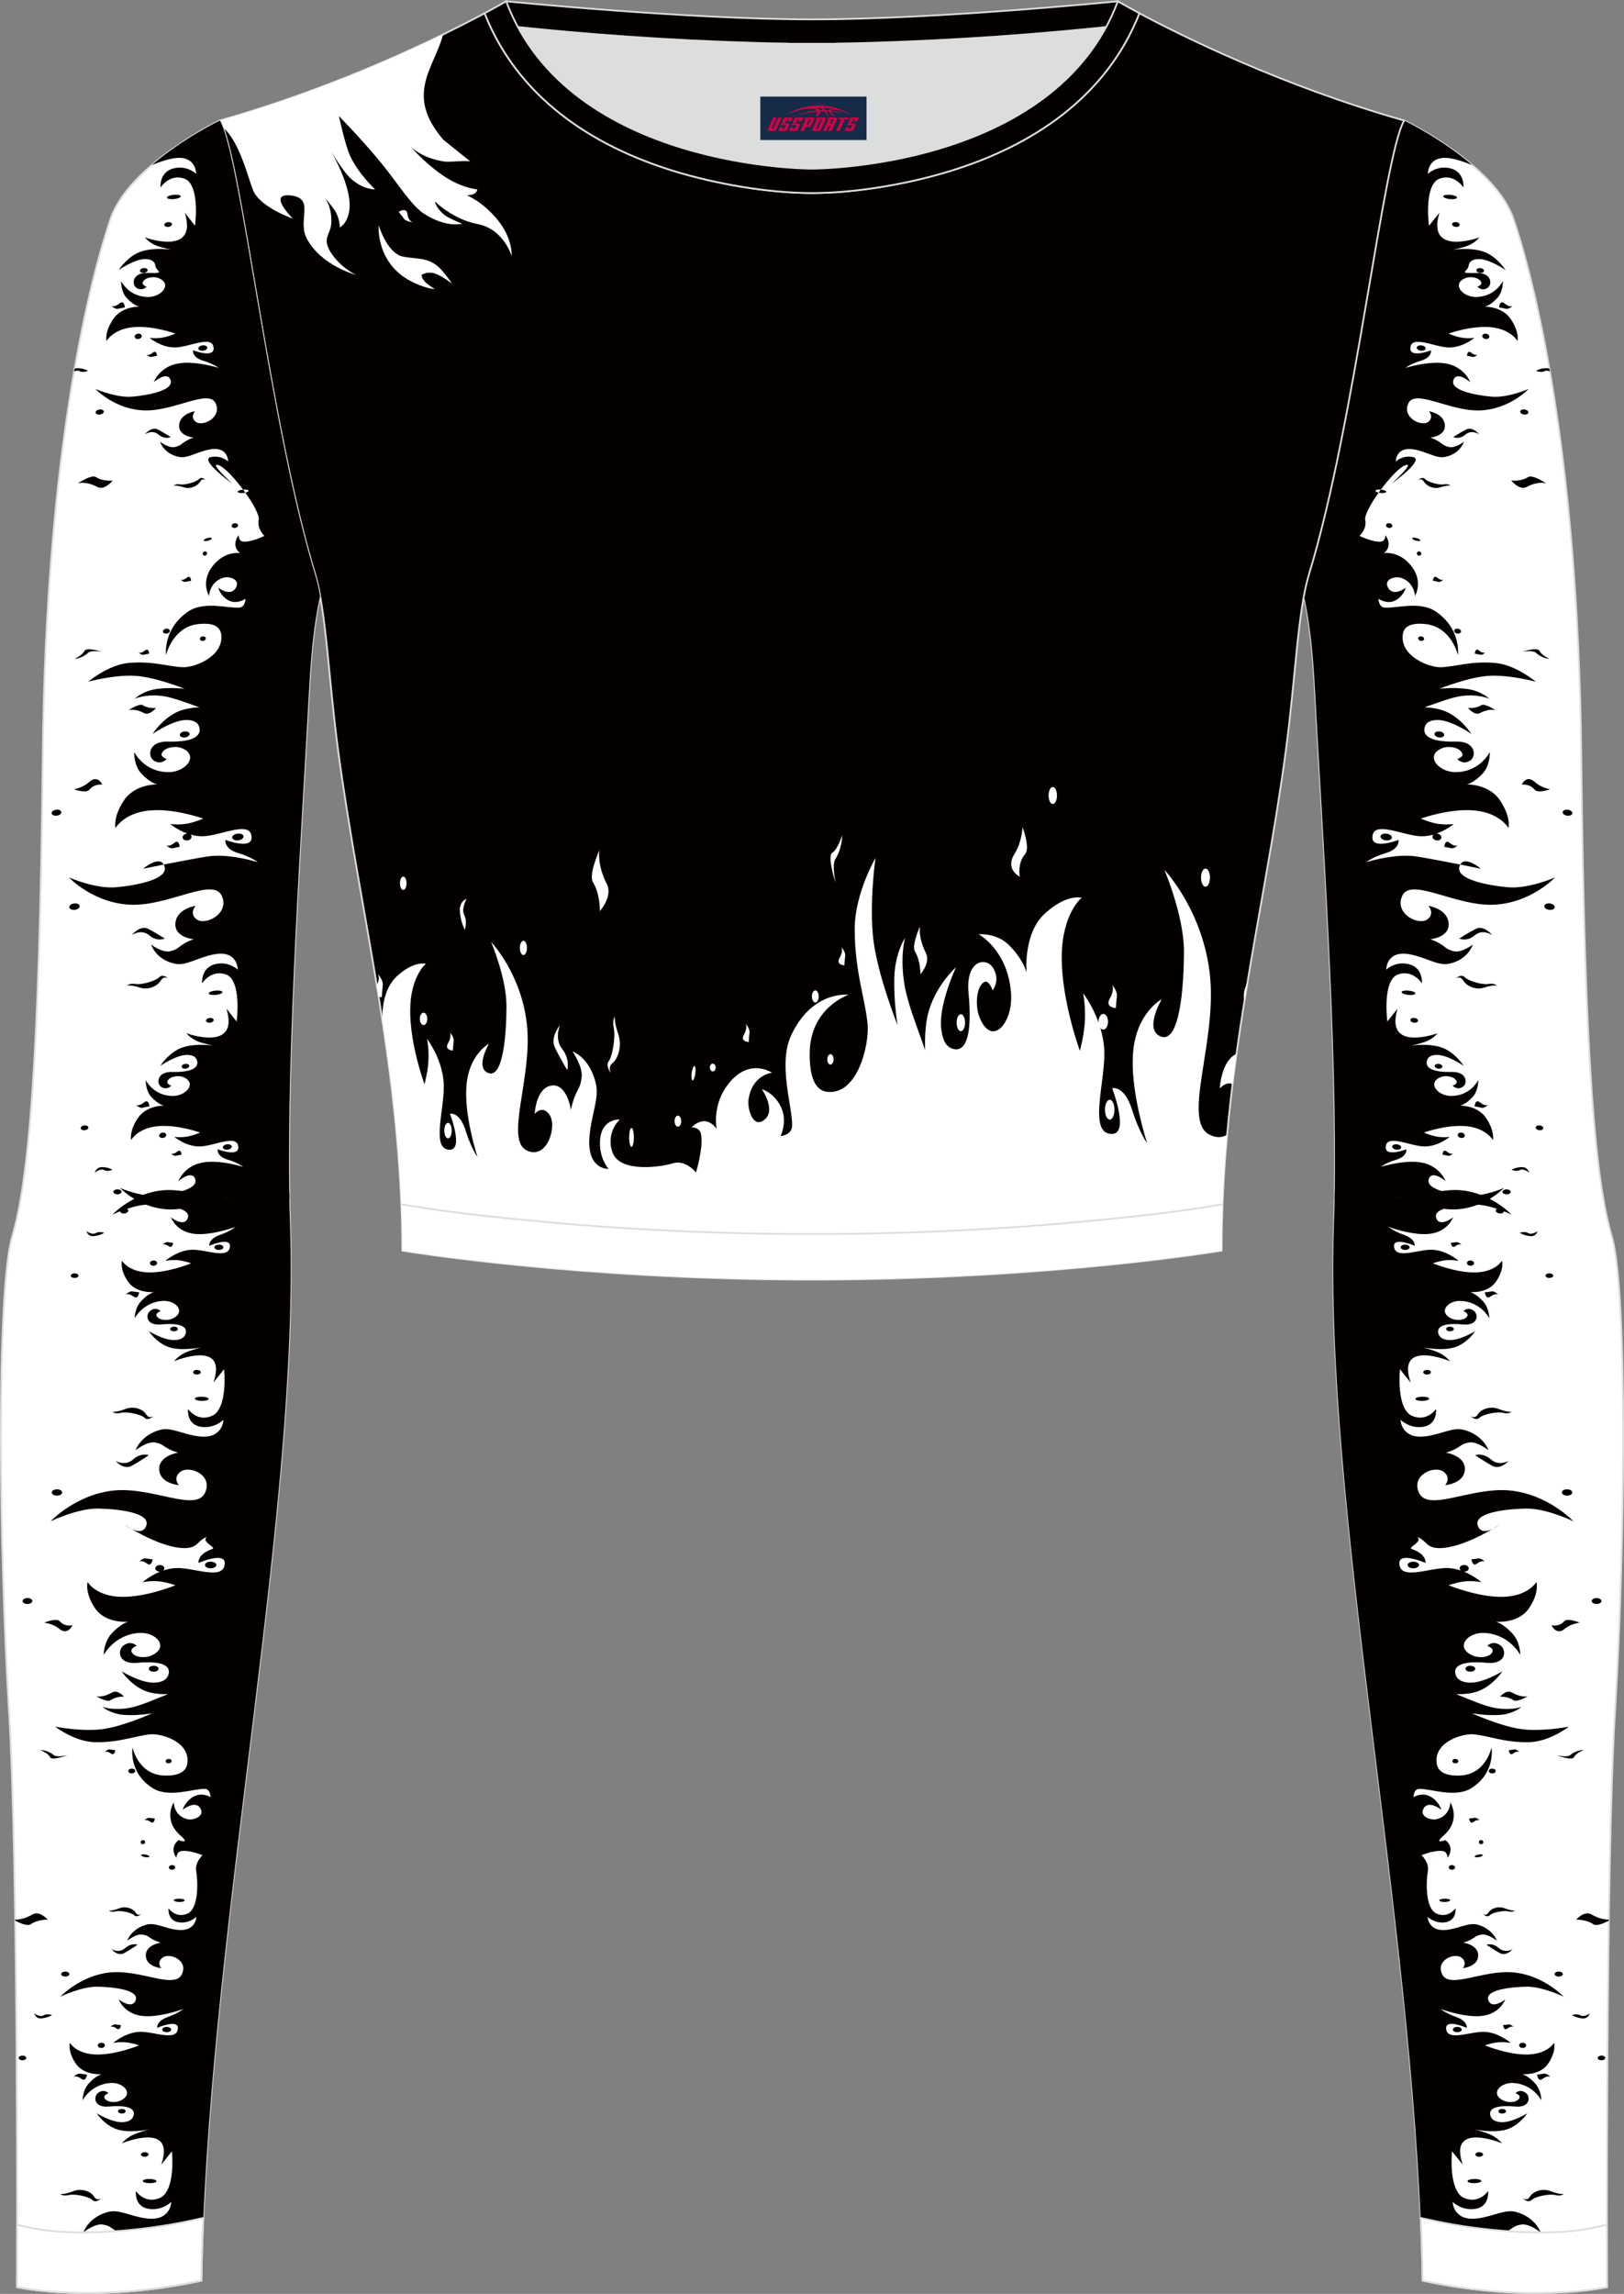 <?xml version="1.0" encoding="utf-8"?>
<!-- Generator: Adobe Illustrator 24.0.1, SVG Export Plug-In . SVG Version: 6.00 Build 0)  -->
<svg xmlns="http://www.w3.org/2000/svg" xmlns:xlink="http://www.w3.org/1999/xlink" version="1.1" id="图层_1" x="0px" y="0px" width="367.03px" height="518.23px" viewBox="0 0 367.02 518.22" enable-background="new 0 0 367.02 518.22" xml:space="preserve">
<rect x="0" y="0" width="367.02" height="518.22" fill="#808080" stroke="none"/>
<g>
	<path fill-rule="evenodd" clip-rule="evenodd" fill="#DCDDDD" d="M113.76,2.85c0,0,45.04,4.28,69.79,4.28s70.34-3.09,70.34-3.09   S241.33,40.8,183.46,40.8C125.59,40.79,113.76,2.85,113.76,2.85z"/>
	
		<path fill-rule="evenodd" clip-rule="evenodd" fill="#040000" stroke="#DCDDDD" stroke-width="0.4" stroke-miterlimit="22.926" d="   M258.74,5.16l-5.47,0.6c-18.61,2.04-37.83,3.37-56.53,3.92c-2.57,0.08-5.14,0.13-7.72,0.17v0.04h-11.01V9.85   c-2.57-0.03-5.14-0.09-7.72-0.17c-18.7-0.55-37.91-1.88-56.53-3.92l-5.47-0.6l6.07-4.87c0,0,40.87,4.09,69.14,4.09   s69.11-4.09,69.11-4.09L258.74,5.16z"/>
	
		<path fill-rule="evenodd" clip-rule="evenodd" fill="#FFFFFF" stroke="#DCDDDD" stroke-width="0.4" stroke-miterlimit="22.926" d="   M317.33,27.23c0,0,20.56,9.93,24.74,22.3c4.19,12.38,14.56,50.77,15.29,121.02s3.28,96.45,6.92,108.82   c3.64,12.38,2.91,71.7,0.73,107.01c-2.18,35.3-1.82,130.3-1.82,130.3s-17.11,3.82-41.67-1.46c-1.26-78.2-22.24-172.66-20.02-238.76   c1.17-34.86-2.6-88.69-4.18-118.11c-0.4-7.41-0.88-15.82-2.63-23.72c0.34-1.82,0.72-3.46,1.15-4.89   C306.24,95.73,312.58,35.55,317.33,27.23z"/>
	<g>
		<path fill-rule="evenodd" clip-rule="evenodd" fill="#040000" d="M301.63,270.91l11.07,0.74c1.52-3.39,9.29,1.75,16.06,1.57    c6.76-0.19,11.13-4.85,11.13-4.85s-4.74,2.07-8.39,1.74c-3.65-0.34-9.31-1.41-8.62-3.69s3.82,0.4,3.82,0.4s-1.3-3.53-5.61-4.22    c-3.2-0.52-7.18,0.46-9.03,1c1.11-0.81,2.6-1.36,3.39-1.58c2.7-0.78,2.37-2.38,2.37-2.38s-4.68,1.81-4.65-0.43    c0.04-3.17,5.39-0.32,8.59-0.22c3.24,0.1,5.88-2.17,5.88-2.17s-1.53,0.26-3.33-0.13c-1.23-0.27-2.52-0.83-2.52-0.83    s5.15-1.88,9.63-1.44c4.47,0.44,5.97,3.12,5.97,3.12s0.5-1.89-1.5-4.92c-1.97-2.97-5.94-2.85-5.94-2.85s1.28-0.19,2.9-1.99    c1.32-1.46,1.23-3.78,1.23-3.78s-1.71,3.57-6.1,3.59c-3.13,0.01-5.58-3.07-2.27-4.3c1.09-0.41,3.02-0.11,3.47,0.95    c0.28,0.66-0.88,1.02-0.88,1.02s0.96,1.11,2.25,0.3c1.23-0.77,1-3.49-2.43-3.4c-4.39,0.11-5.89-0.93-5.68-2.32    c0.18-1.19,1.17-1.46,2.1-1.52c2.48-0.16,6.26,2.47,6.26,2.47s-1.57-2.5-4.15-3.8c-3-1.51-7.77-0.78-7.77-0.78    s2.25-0.45,3.55-0.99c1.56-0.65,2.46-1.8,2.46-1.8s-12.08,4.43-9.04-5.56l-2.31,2.92c-0.41-3.49-0.44-9.57,2.36-10.62    c3.33-1.26,5.45,1.96,5.45,1.96s0.33-3.59-3.09-4.34c-3.01-0.66-4.97,1.27-4.97,1.27s-0.06-4.47,5.33-3.46    c3.7,0.69,6.32,2.64,8.81,2.14c4.39-0.89,5.43-4.34,5.43-4.34s-2.53,1.93-4.3,1.5c-1.78-0.43-1.73-0.89-3.2-1.76    c-1.1-0.65-2.12-0.95-2.12-0.95s4.88-0.41,4.06-4.14c-0.62-2.82-4.47-3.41-4.47-3.41s1.52,1.76-0.24,3.06    c-1.99,1.47-7.51-1.26-5.7-5.29c1.93-4.31,11.81,2.23,20.4,1.99c8.59-0.24,14.14-6.16,14.14-6.16s-6.02,2.63-10.66,2.21    c-4.64-0.43-11.82-1.79-10.94-4.69c0.88-2.89,4.85,0.5,4.85,0.5s-8.97-1.86-14.46-2.75c-4.06-0.66-9.12,0.59-11.47,1.27    c1.41-1.03,3.3-1.72,4.31-2.01c3.43-0.99,3.01-3.02,3.01-3.02s-5.95,2.3-5.91-0.55c0.06-4.03,6.85-0.41,10.91-0.28    c1.03,0.03,2-0.12,2.9-0.37c-0.14,0.12-0.23,0.28-0.24,0.46c-0.01,0.43,0.43,0.81,0.99,0.86s1.03-0.25,1.04-0.68    c0.01-0.42-0.43-0.81-0.99-0.86c-0.04,0-0.07-0.01-0.11-0.01c2.31-0.81,3.88-2.17,3.88-2.17s-1.95,0.33-4.24-0.16    c-1.57-0.34-3.2-1.05-3.2-1.05s6.55-2.39,12.23-1.83c5.68,0.56,7.59,3.96,7.59,3.96s0.64-2.4-1.91-6.24    c-2.5-3.77-7.55-3.62-7.55-3.62s1.63-0.25,3.68-2.52c1.68-1.86,1.56-4.81,1.56-4.81s-2.17,4.54-7.76,4.56    c-3.98,0.01-7.08-3.9-2.89-5.46c1.39-0.52,3.83-0.14,4.41,1.2c0.36,0.84-1.11,1.3-1.11,1.3s1.22,1.41,2.86,0.38    c1.56-0.98,1.28-4.43-3.08-4.32c-5.58,0.14-7.48-1.18-7.21-2.95c0.23-1.51,1.49-1.85,2.66-1.93c3.15-0.2,7.95,3.14,7.95,3.14    s-2-3.18-5.28-4.83c-1.58-0.8-3.55-1.1-5.31-1.18c3.27-1.11,6.03-2.24,8.42-2.56c3.77-0.49,6.23,0.63,6.23,0.63    s-1.85-1.78-5.01-2.21c-3.16-0.43-6.27-0.05-6.27-0.05s6.55-2.65,11.23-2.92c4.68-0.27,10.55,1.33,10.55,1.33    s-4.52-3.81-9.11-4.23c-5.56-0.51-9.22,0.9-12.43,0.96c-2.58,0.04-9.15-2.45-8.52-7.4c0.26-2.06,2.26-2.66,5.14-2.35    c5.87,0.63,7.32,7,7.32,7s0.81-5.85-4.97-9.81c-3.68-2.53-9.32-0.62-11.69-0.92c-0.83-0.11-1.21-0.9-1.31-1.99    c0.48,0.31,2.1,1.21,3.73,0.43c1.94-0.93,2.46-2.92,2.46-2.92s-3,2.3-4.1-0.21c-0.79-1.79,1.72-2.38,2.82-2.08    c3.21,0.88,3.36,4.14,3.36,4.14s2.36-3.88-1.79-7.79c-2.48-2.34-5.24-1.89-5.24-1.89s0.98-0.63,1.07-1.82    c0.09-1.18-0.72-2.24-0.72-2.24s0,1.29-0.89,1.45c-1.73,0.31-4.98-1.27-4.98-1.27s1.74-1.54,1.3-3.63    c-0.44-2.08,6.35-11.3,8.97-12.3c2.62-0.99-3.03,4.16-3.03,4.16s7.58-5.44,4.89-6.03c-2.37-0.52-3.92,1-3.92,1    s-0.05-3.52,4.2-2.72c2.91,0.55,4.97,2.08,6.93,1.68c3.46-0.7,4.27-3.42,4.27-3.42s-1.99,1.52-3.39,1.18    c-1.4-0.34-1.36-0.7-2.52-1.38c-0.87-0.51-1.67-0.75-1.67-0.75s3.84-0.33,3.2-3.26c-0.49-2.22-3.52-2.69-3.52-2.69    s1.2,1.39-0.19,2.41c-1.56,1.15-5.91-0.99-4.49-4.16c1.52-3.39,9.29,1.75,16.06,1.57c6.76-0.18,11.13-4.85,11.13-4.85    s-4.74,2.07-8.39,1.74c-3.65-0.34-9.31-1.41-8.62-3.69s3.82,0.4,3.82,0.4s-1.3-3.53-5.61-4.22c-3.2-0.52-7.18,0.46-9.03,1    c1.11-0.81,2.6-1.36,3.39-1.58c2.7-0.78,2.37-2.38,2.37-2.38s-4.68,1.81-4.65-0.43c0.04-3.17,5.4-0.32,8.59-0.22    c3.24,0.1,5.88-2.17,5.88-2.17s-1.53,0.26-3.33-0.13c-1.24-0.27-2.52-0.83-2.52-0.83s5.15-1.88,9.63-1.44    c4.47,0.44,5.97,3.12,5.97,3.12s0.51-1.89-1.5-4.92c-1.97-2.97-5.94-2.85-5.94-2.85s1.28-0.19,2.9-1.99    c1.32-1.46,1.23-3.78,1.23-3.78s-1.71,3.57-6.1,3.59c-3.14,0.01-5.58-3.07-2.27-4.3c1.09-0.41,3.02-0.11,3.47,0.95    c0.28,0.66-0.87,1.02-0.87,1.02s0.96,1.11,2.25,0.3c1.23-0.77,1-3.49-2.43-3.4c-4.39,0.11-2.01-0.22-1.8-1.61    c0.18-1.19,1.17-1.46,2.1-1.52c2.48-0.16,6.26,2.47,6.26,2.47s-1.57-2.5-4.15-3.8c-3-1.51-7.77-0.78-7.77-0.78    s2.25-0.45,3.55-0.99c1.56-0.65,2.46-1.8,2.46-1.8s-12.08,4.43-9.04-5.56L322.94,51c-0.41-3.49-0.44-9.57,2.36-10.62    c3.33-1.26,5.45,1.96,5.45,1.96s0.33-3.59-3.09-4.34c-3.01-0.66-4.97,1.27-4.97,1.27s-0.07-4.47,5.33-3.46    c1.76,0.33,3.27,0.94,4.64,1.44c-7.1-6.05-15.32-10.02-15.32-10.02c-4.75,8.32-11.09,68.5-21.5,102.51    c-0.44,1.43-0.82,3.07-1.15,4.89c1.76,7.9,2.24,16.31,2.63,23.72C298.81,186.26,302.28,236.1,301.63,270.91L301.63,270.91z     M350.16,83.29l0.11,0.62c-0.4-0.17-0.86-0.27-1.22-0.07c-0.8,0.45-1.91-0.07-1.91-0.07s0.86-0.55,2.29-0.6    C349.71,83.16,349.96,83.21,350.16,83.29L350.16,83.29z M334.51,61.64c-0.48-0.04-0.86-0.32-0.85-0.62c0.01-0.3,0.4-0.5,0.88-0.46    s0.86,0.32,0.85,0.62C335.39,61.48,334.99,61.68,334.51,61.64L334.51,61.64z M329.01,51.26c-0.48-0.04-0.86-0.32-0.85-0.62    c0.01-0.3,0.41-0.5,0.88-0.46c0.48,0.04,0.86,0.32,0.85,0.62C329.88,51.1,329.48,51.31,329.01,51.26L329.01,51.26z M323.84,131.2    c0,0,0.09-1.43,0.98-0.69c0.89,0.74,1.4,0.43,1.4,0.43s-0.64,0.64-1.17,0.5C324.53,131.31,323.84,131.2,323.84,131.2L323.84,131.2    z M333.3,147.67c0,0,0.09-1.43,0.98-0.7c0.89,0.74,1.4,0.44,1.4,0.44s-0.64,0.64-1.16,0.5    C333.99,147.78,333.3,147.67,333.3,147.67L333.3,147.67z M331.53,80.38c0,0,0.09-1.43,0.98-0.69s1.4,0.43,1.4,0.43    s-0.64,0.64-1.16,0.5C332.22,80.49,331.53,80.38,331.53,80.38L331.53,80.38z M338.8,69.45c0,0,0.12-1.82,1.24-0.88    c1.13,0.93,1.78,0.55,1.78,0.55s-0.82,0.81-1.48,0.64C339.68,69.59,338.8,69.45,338.8,69.45L338.8,69.45z M325.1,241.42    c-0.48-0.04-0.86-0.32-0.85-0.62c0.01-0.3,0.4-0.5,0.88-0.46s0.86,0.32,0.85,0.62C325.97,241.26,325.57,241.46,325.1,241.42    L325.1,241.42z M319.59,231.04c-0.48-0.04-0.86-0.32-0.85-0.62c0.01-0.3,0.41-0.5,0.88-0.46c0.48,0.04,0.86,0.32,0.85,0.62    C320.46,230.88,320.07,231.08,319.59,231.04L319.59,231.04z M347.91,255.33c-0.48-0.04-0.86-0.32-0.85-0.62    c0.01-0.3,0.4-0.5,0.88-0.46s0.86,0.32,0.85,0.62C348.78,255.17,348.38,255.37,347.91,255.33L347.91,255.33z M326,260.86    c0,0,0.09-1.43,0.98-0.7c0.89,0.74,1.4,0.43,1.4,0.43s-0.64,0.64-1.16,0.5C326.69,260.97,326,260.86,326,260.86L326,260.86z     M325.27,166.6c-0.61-0.06-1.09-0.41-1.08-0.78c0.01-0.38,0.51-0.63,1.12-0.58c0.61,0.06,1.09,0.41,1.08,0.78    C326.38,166.4,325.88,166.66,325.27,166.6L325.27,166.6z M354.24,184.28c-0.61-0.06-1.09-0.41-1.08-0.78    c0.01-0.38,0.51-0.64,1.12-0.58s1.09,0.41,1.08,0.78C355.36,184.07,354.85,184.33,354.24,184.28L354.24,184.28z M333.26,249.94    c0,0,0.12-1.82,1.24-0.88c1.13,0.94,1.78,0.55,1.78,0.55s-0.82,0.81-1.48,0.64C334.14,250.07,333.26,249.94,333.26,249.94    L333.26,249.94z M326.41,191.31c0,0,0.12-1.82,1.24-0.88c1.13,0.94,1.78,0.55,1.78,0.55s-0.81,0.81-1.48,0.64    C327.29,191.45,326.41,191.31,326.41,191.31L326.41,191.31z M331.76,159.93c0,0,1.74,0.21,2.98-0.61c0.8-0.53,3.24,1.13,3.24,1.13    s-1.4-0.49-3.49,0.63C333.22,161.75,331.76,159.93,331.76,159.93L331.76,159.93z M328.43,98.74c0,0,1.51-0.99,2.95-1.72    s2.92,1.1,2.92,1.1s-1.7-1.16-3.11,0.05C329.78,99.38,328.43,98.74,328.43,98.74L328.43,98.74z M320.47,108.45    c0,0,0.98-0.9,1.61-0.22c0.63,0.68,3.17,1.39,4.21,1.2c1.04-0.19,1.53,0.29,1.53,0.29s-0.76-0.15-2.29,0.36    c-1.54,0.51-3.16-0.31-3.72-1.25C321.24,107.88,320.47,108.45,320.47,108.45L320.47,108.45z M321.21,78.02    c0.56,0.05,1,0.37,0.99,0.7c-0.01,0.33-0.47,0.56-1.03,0.51c-0.56-0.05-1-0.36-0.99-0.7C320.19,78.2,320.65,77.97,321.21,78.02    L321.21,78.02z M335.81,75.38c0.44,0.04,0.79,0.34,0.78,0.68c-0.01,0.34-0.38,0.57-0.82,0.53s-0.79-0.34-0.78-0.68    C335,75.58,335.37,75.34,335.81,75.38L335.81,75.38z M344.5,92.5c0.51,0.05,0.92,0.34,0.91,0.66c-0.01,0.32-0.43,0.53-0.94,0.49    c-0.51-0.05-0.92-0.34-0.91-0.66C343.57,92.67,343.99,92.45,344.5,92.5L344.5,92.5z M312.08,110.61c0.67,0.06,1.22,0.28,1.21,0.49    s-0.56,0.33-1.23,0.27c-0.67-0.06-1.22-0.28-1.21-0.5C310.85,110.67,311.41,110.55,312.08,110.61L312.08,110.61z M313.96,118.19    c0.39,0.04,0.71,0.31,0.7,0.61c-0.01,0.3-0.34,0.51-0.73,0.48c-0.4-0.04-0.71-0.31-0.7-0.61    C313.24,118.37,313.57,118.16,313.96,118.19L313.96,118.19z M320.73,124.57c0.28,0.03,0.5,0.26,0.49,0.52    c-0.01,0.26-0.24,0.46-0.52,0.43s-0.5-0.26-0.49-0.52C320.22,124.73,320.45,124.54,320.73,124.57L320.73,124.57z M329.43,142.02    c0.43,0.04,0.78,0.32,0.77,0.63c-0.01,0.3-0.37,0.52-0.8,0.48c-0.43-0.04-0.78-0.32-0.77-0.62    C328.64,142.19,329,141.98,329.43,142.02L329.43,142.02z M320.18,121.57c0.51,0.14,0.88,0.39,0.82,0.54s-0.52,0.16-1.03,0.02    c-0.51-0.14-0.87-0.39-0.82-0.54C319.22,121.43,319.68,121.42,320.18,121.57L320.18,121.57z M321.36,143.8    c0.36,0.1,0.57,0.4,0.47,0.66c-0.1,0.26-0.47,0.4-0.83,0.3c-0.36-0.1-0.57-0.4-0.47-0.66C320.63,143.83,321,143.7,321.36,143.8    L321.36,143.8z M344.02,147.22c0,0,3.52-1.1,3.93-0.16s2.23,1.8,2.23,1.8s-1.66-0.09-3.07-1.4    C346.41,146.81,344.02,147.22,344.02,147.22L344.02,147.22z M341.54,108.56c0,0,2.21,0.27,3.79-0.78    c1.01-0.68,4.12,1.43,4.12,1.43s-1.77-0.62-4.44,0.8C343.4,110.88,341.54,108.56,341.54,108.56L341.54,108.56z M327.74,44.01    c0.86,0.08,1.55,0.36,1.54,0.63c-0.01,0.27-0.71,0.42-1.57,0.34c-0.86-0.08-1.54-0.36-1.54-0.63    C326.18,44.08,326.89,43.93,327.74,44.01L327.74,44.01z M341.6,264.26c0,0,0.86-0.55,2.28-0.6c1.42-0.05,1.71,1.24,1.71,1.24    s-1.28-1.02-2.08-0.58C342.71,264.77,341.6,264.26,341.6,264.26L341.6,264.26z M315.67,258.51c0.56,0.05,1,0.36,0.99,0.7    c-0.01,0.33-0.47,0.56-1.03,0.51s-1-0.37-0.99-0.7C314.65,258.69,315.12,258.46,315.67,258.51L315.67,258.51z M330.27,255.87    c0.44,0.04,0.79,0.35,0.78,0.68s-0.38,0.57-0.82,0.53s-0.79-0.34-0.78-0.68S329.83,255.83,330.27,255.87L330.27,255.87z     M338.97,272.99c0.51,0.05,0.92,0.34,0.91,0.66s-0.43,0.53-0.94,0.49c-0.51-0.05-0.92-0.34-0.91-0.66    C338.03,273.16,338.45,272.94,338.97,272.99L338.97,272.99z M343.92,177.26c0,0,0.99-2.39,3-0.56c1.41,1.29,3.39,1.6,3.39,1.6    s-2.73,1.04-3.51,0.07C345.66,176.98,343.92,177.26,343.92,177.26L343.92,177.26z M329.79,212.03c0,0,1.92-1.26,3.74-2.19    c1.82-0.93,3.71,1.4,3.71,1.4s-2.15-1.48-3.95,0.06C331.51,212.83,329.79,212.03,329.79,212.03L329.79,212.03z M328.98,221.04    c0,0,1.24-1.14,2.05-0.28c0.81,0.87,4.02,1.77,5.35,1.53c1.32-0.24,1.95,0.36,1.95,0.36s-0.96-0.19-2.91,0.46    c-1.95,0.65-4.01-0.39-4.73-1.59S328.98,221.04,328.98,221.04L328.98,221.04z M313.3,188.32c0.71,0.07,1.27,0.46,1.26,0.89    c-0.01,0.42-0.6,0.72-1.31,0.65s-1.27-0.46-1.26-0.89C312,188.54,312.59,188.25,313.3,188.32L313.3,188.32z M350.21,204.09    c0.65,0.06,1.17,0.43,1.15,0.84c-0.01,0.4-0.55,0.68-1.2,0.62c-0.65-0.06-1.17-0.44-1.15-0.84    C349.02,204.31,349.56,204.03,350.21,204.09L350.21,204.09z M318.33,223.79c0.86,0.08,1.55,0.36,1.54,0.63    c-0.01,0.27-0.71,0.42-1.57,0.34c-0.86-0.08-1.54-0.36-1.54-0.63C316.77,223.86,317.47,223.71,318.33,223.79z"/>
		<path fill-rule="evenodd" clip-rule="evenodd" fill="#040000" d="M301.66,269.31l12.5,0.03c1.65,3.41,9.29-1.08,16.09-0.44    c6.81,0.64,11.36,5.49,11.36,5.49s-4.84-2.35-8.5-2.27c-3.66,0.08-9.31,0.75-8.54,3.02s3.83-0.13,3.83-0.13s-1.19,3.36-5.5,3.75    c-3.2,0.29-7.24-0.94-9.12-1.59c1.15,0.87,2.66,1.5,3.47,1.78c2.74,0.95,2.47,2.48,2.47,2.48s-4.77-2.08-4.67,0.1    c0.15,3.11,5.44,0.68,8.64,0.8c3.25,0.12,5.99,2.52,5.99,2.52s-1.55-0.36-3.35-0.1c-1.23,0.18-2.51,0.64-2.51,0.64    s5.25,2.19,9.73,2.06s5.9-2.64,5.9-2.64s0.57,1.88-1.34,4.7c-1.88,2.77-5.88,2.38-5.88,2.38s1.3,0.28,2.98,2.14    c1.38,1.52,1.37,3.78,1.37,3.78s-1.84-3.61-6.26-3.92c-3.15-0.22-5.5,2.62-2.14,4.05c1.12,0.47,3.04,0.31,3.46-0.69    c0.26-0.63-0.91-1.06-0.91-1.06s0.92-1.02,2.25-0.14c1.26,0.83,1.13,3.48-2.32,3.16c-4.42-0.41-5.89,0.51-5.63,1.88    c0.22,1.17,1.23,1.5,2.16,1.62c2.5,0.32,6.21-1.99,6.21-1.99s-1.5,2.34-4.05,3.43c-2.96,1.27-7.78,0.23-7.78,0.23    s2.27,0.59,3.6,1.2c1.59,0.74,2.53,1.93,2.53,1.93s-12.3-5.14-8.9,4.82l-2.42-3.01c-0.29,3.39-0.11,9.32,2.74,10.54    c3.39,1.46,5.41-1.55,5.41-1.55s0.45,3.53-2.95,4.03c-3.01,0.44-5.05-1.58-5.05-1.58s0.09,4.36,5.48,3.74    c3.7-0.43,6.27-2.15,8.78-1.49c4.45,1.16,5.61,4.61,5.61,4.61s-2.61-2.06-4.38-1.75c-1.77,0.3-1.71,0.75-3.16,1.5    c-1.09,0.56-2.1,0.79-2.1,0.79s4.92,0.74,4.23,4.32c-0.52,2.71-4.38,3.03-4.38,3.03s1.47-1.62-0.34-3.01    c-2.05-1.57-7.51,0.72-5.55,4.78c2.09,4.34,11.8-1.38,20.45-0.57c8.65,0.81,14.43,6.97,14.43,6.97s-6.14-2.98-10.79-2.88    s-11.82,0.95-10.84,3.84c0.98,2.89,4.86-0.16,4.86-0.16s-7.13,4.72-12.61,5.21c-4.06,0.37-3.57-1.65-5.96-2.48    c1.46,1.1-2.24,2.36-1.22,2.72c3.48,1.2,3.13,3.16,3.13,3.16s-6.06-2.65-5.93,0.13c0.19,3.95,6.91,0.87,10.98,1.02    c1.03,0.04,2.02,0.26,2.93,0.56c-0.15-0.13-0.24-0.29-0.26-0.47c-0.03-0.42,0.41-0.76,0.97-0.78c0.56-0.01,1.04,0.31,1.07,0.73    s-0.41,0.76-0.97,0.78c-0.04,0-0.07,0-0.11,0c2.35,0.95,3.98,2.38,3.98,2.38s-1.97-0.46-4.26-0.13c-1.56,0.23-3.19,0.81-3.19,0.81    s6.67,2.78,12.36,2.62c5.7-0.17,7.49-3.36,7.49-3.36s0.73,2.39-1.7,5.97c-2.39,3.51-7.47,3.02-7.47,3.02s1.64,0.35,3.79,2.71    c1.75,1.93,1.74,4.8,1.74,4.8s-2.34-4.58-7.96-4.98c-4.01-0.28-6.99,3.33-2.72,5.14c1.42,0.6,3.86,0.4,4.39-0.88    c0.33-0.8-1.16-1.35-1.16-1.35s1.17-1.29,2.86-0.17c1.6,1.06,1.44,4.42-2.95,4.01c-5.62-0.51-7.48,0.65-7.15,2.39    c0.29,1.49,1.56,1.91,2.74,2.06c3.18,0.41,7.89-2.53,7.89-2.53s-1.9,2.97-5.14,4.36c-1.56,0.67-3.53,0.83-5.3,0.8    c3.32,1.31,6.14,2.6,8.55,3.07c3.81,0.73,6.24-0.2,6.24-0.2s-1.8,1.61-4.97,1.82c-3.17,0.21-6.3-0.38-6.3-0.38    s6.68,3.03,11.4,3.61c4.71,0.58,10.57-0.58,10.57-0.58s-4.41,3.41-9.02,3.51c-5.57,0.12-9.31-1.51-12.54-1.78    c-2.59-0.22-9.11,1.78-8.31,6.66c0.33,2.03,2.36,2.76,5.25,2.65c5.88-0.22,7.12-6.34,7.12-6.34s1.01,5.77-4.66,9.25    c-3.62,2.22-9.35-0.02-11.72,0.11c-0.83,0.05-1.18,0.8-1.25,1.86c0.47-0.27,2.07-1.04,3.73-0.17c1.99,1.04,2.57,3.02,2.57,3.02    s-3.09-2.45-4.12-0.07c-0.73,1.69,1.81,2.45,2.91,2.23c3.19-0.65,3.24-3.82,3.24-3.82s2.51,3.95-1.53,7.49    c-2.42,2.12,0.42,1.03,0.42,1.03s1,0.68,1.14,1.85c0.13,1.16-0.65,2.14-0.65,2.14s-0.04-1.26-0.94-1.48    c-1.75-0.42-4.96,0.9-4.96,0.9s1.8,1.62,1.43,3.63s-0.68,8.42,1.99,9.57c2.67,1.15,4.26-1.22,4.26-1.22s0.35,2.78-2.32,3.18    c-2.37,0.35-3.97-1.24-3.97-1.24s0.07,3.43,4.31,2.94c2.91-0.34,4.93-1.69,6.91-1.18c3.5,0.91,4.41,3.63,4.41,3.63    s-2.05-1.62-3.45-1.38c-1.39,0.24-1.34,0.59-2.49,1.18c-0.86,0.44-1.65,0.62-1.65,0.62s3.87,0.58,3.33,3.4    c-0.41,2.13-3.45,2.39-3.45,2.39s1.16-1.27-0.27-2.37c-1.61-1.23-5.91,0.57-4.37,3.76c1.65,3.41,9.29-1.08,16.1-0.44    c6.81,0.64,11.36,5.49,11.36,5.49s-4.84-2.35-8.5-2.26c-3.66,0.08-9.31,0.75-8.54,3.02s3.83-0.13,3.83-0.13s-1.18,3.36-5.5,3.74    c-3.2,0.29-7.24-0.94-9.12-1.59c1.15,0.87,2.66,1.5,3.47,1.78c2.74,0.95,2.46,2.48,2.46,2.48s-4.77-2.08-4.67,0.1    c0.15,3.11,5.44,0.68,8.64,0.8c3.25,0.12,5.99,2.52,5.99,2.52s-1.55-0.36-3.35-0.1c-1.23,0.18-2.51,0.64-2.51,0.64    s5.25,2.19,9.73,2.06s5.9-2.64,5.9-2.64s0.57,1.88-1.34,4.7c-1.88,2.77-5.88,2.38-5.88,2.38s1.3,0.28,2.98,2.14    c1.38,1.52,1.37,3.78,1.37,3.78s-1.84-3.61-6.26-3.92c-3.15-0.22-5.5,2.62-2.14,4.05c1.11,0.47,3.04,0.31,3.46-0.69    c0.26-0.63-0.92-1.06-0.92-1.06s0.92-1.02,2.25-0.14c1.26,0.83,1.13,3.48-2.32,3.16c-4.42-0.4-5.89,0.51-5.63,1.88    c0.22,1.17,1.23,1.5,2.16,1.63c2.5,0.32,6.21-1.99,6.21-1.99s-1.5,2.34-4.05,3.43c-2.96,1.27-7.78,0.23-7.78,0.23    s2.27,0.59,3.6,1.2c1.6,0.74,2.54,1.93,2.54,1.93s-12.3-5.14-8.9,4.81l-2.42-3.01c-0.29,3.39-0.11,9.32,2.74,10.54    c3.39,1.46,5.41-1.55,5.41-1.55s0.45,3.53-2.95,4.03c-3.01,0.44-5.05-1.58-5.05-1.58s0.09,4.36,5.48,3.74    c3.7-0.43,6.27-2.15,8.78-1.49c4.45,1.16,5.61,4.61,5.61,4.61s-2.61-2.06-4.38-1.75c-1.77,0.3-1.71,0.75-3.16,1.5    c-1.09,0.56-2.1,0.79-2.1,0.79s4.92,0.74,4.23,4.32c-0.52,2.71-4.38,3.03-4.38,3.03s1.47-1.62-0.34-3.01l-16.68,0.35    c-2.13-77.06-22.06-168.58-19.89-233.1C301.57,274.16,301.62,271.77,301.66,269.31L301.66,269.31z M363.59,433.65v0.25    c-0.94,0.49-2.76,1.33-3.52,0.8c-1.62-1.13-3.84-1.02-3.84-1.02s1.79-2.14,3.44-1.19C361.48,433.53,362.86,433.67,363.59,433.65    L363.59,433.65z M339.46,476.43c-0.48,0.01-0.85,0.25-0.83,0.54c0.02,0.29,0.42,0.52,0.9,0.5c0.48-0.01,0.85-0.25,0.83-0.54    C340.34,476.64,339.94,476.42,339.46,476.43L339.46,476.43z M334.27,486.19c-0.48,0.01-0.85,0.25-0.83,0.54    c0.02,0.29,0.42,0.52,0.9,0.5c0.48-0.01,0.85-0.25,0.83-0.54C335.16,486.41,334.75,486.18,334.27,486.19L334.27,486.19z     M361.91,464.38c-0.48,0.01-0.85,0.26-0.83,0.55c0.02,0.29,0.42,0.52,0.9,0.5c0.48-0.01,0.85-0.25,0.83-0.54    C362.8,464.6,362.39,464.37,361.91,464.38L361.91,464.38z M332.03,410.82c0,0,0.14,1.41,1.01,0.75s1.39-0.33,1.39-0.33    s-0.67-0.67-1.19-0.57C332.72,410.76,332.03,410.82,332.03,410.82L332.03,410.82z M340.98,395.37c0,0,0.14,1.41,1.01,0.75    s1.39-0.33,1.39-0.33s-0.67-0.67-1.19-0.57C341.67,395.31,340.98,395.37,340.98,395.37L340.98,395.37z M339.69,457.49    c0,0,0.14,1.41,1.01,0.75s1.39-0.33,1.39-0.33s-0.67-0.67-1.19-0.57C340.38,457.43,339.69,457.49,339.69,457.49L339.69,457.49z     M347.37,468.66c0,0,0.18,1.78,1.28,0.95c1.1-0.84,1.77-0.42,1.77-0.42s-0.85-0.85-1.51-0.73    C348.25,468.58,347.37,468.66,347.37,468.66L347.37,468.66z M327.66,299.71c-0.48,0.01-0.85,0.26-0.83,0.54    c0.02,0.29,0.42,0.52,0.9,0.5c0.48-0.01,0.85-0.25,0.83-0.54C328.55,299.93,328.14,299.7,327.66,299.71L327.66,299.71z     M322.48,309.48c-0.48,0.01-0.85,0.25-0.83,0.54c0.02,0.29,0.43,0.52,0.9,0.5c0.48-0.01,0.85-0.25,0.83-0.54    S322.96,309.46,322.48,309.48L322.48,309.48z M350.12,287.66c-0.48,0.01-0.85,0.25-0.83,0.54c0.02,0.29,0.42,0.52,0.9,0.5    c0.48-0.01,0.85-0.25,0.83-0.54C351.01,287.88,350.6,287.65,350.12,287.66L350.12,287.66z M327.9,280.77c0,0,0.14,1.4,1.01,0.75    c0.87-0.66,1.39-0.33,1.39-0.33s-0.67-0.67-1.19-0.57C328.59,280.71,327.9,280.77,327.9,280.77L327.9,280.77z M332.25,376.32    c-0.61,0.01-1.08,0.32-1.06,0.69s0.54,0.66,1.15,0.64c0.61-0.01,1.08-0.32,1.06-0.69C333.37,376.6,332.86,376.31,332.25,376.32    L332.25,376.32z M360.78,361.02c-0.61,0.01-1.08,0.32-1.06,0.69s0.54,0.65,1.15,0.64c0.61-0.01,1.08-0.32,1.06-0.69    C361.9,361.29,361.39,361.01,360.78,361.02L360.78,361.02z M335.58,291.94c0,0,0.18,1.78,1.28,0.95c1.1-0.84,1.77-0.42,1.77-0.42    s-0.85-0.85-1.51-0.73C336.46,291.86,335.58,291.94,335.58,291.94L335.58,291.94z M332.55,352.26c0,0,0.18,1.78,1.28,0.95    c1.1-0.84,1.77-0.42,1.77-0.42s-0.85-0.85-1.51-0.72C333.42,352.19,332.55,352.26,332.55,352.26L332.55,352.26z M339.01,383.29    c0,0,1.74-0.09,3.02,0.8c0.82,0.57,3.22-0.88,3.22-0.88s-1.39,0.38-3.54-0.85C340.42,381.61,339.01,383.29,339.01,383.29    L339.01,383.29z M355.26,455.23c0,0,0.89,0.59,2.32,0.74c1.43,0.14,1.67-1.1,1.67-1.1s-1.25,0.91-2.07,0.42    C356.36,454.8,355.26,455.23,355.26,455.23L355.26,455.23z M335.94,439.34c0,0,1.55,1.07,3.02,1.88s2.9-0.88,2.9-0.88    s-1.67,1.02-3.13-0.26C337.28,438.81,335.94,439.34,335.94,439.34L335.94,439.34z M335.05,432.36c0,0,1.01,0.95,1.63,0.32    c0.61-0.62,3.14-1.15,4.19-0.89c1.05,0.26,1.53-0.17,1.53-0.17s-0.76,0.1-2.32-0.51c-1.56-0.6-3.17,0.09-3.7,0.97    C335.85,432.97,335.05,432.36,335.05,432.36L335.05,432.36z M329.39,459.09c0.56-0.01,0.99-0.29,0.97-0.62s-0.49-0.58-1.05-0.57    c-0.56,0.01-1,0.29-0.97,0.61C328.36,458.85,328.83,459.1,329.39,459.09L329.39,459.09z M344.16,462.66    c0.44-0.01,0.78-0.28,0.76-0.61s-0.4-0.58-0.84-0.57c-0.44,0.01-0.78,0.28-0.76,0.61C343.34,462.41,343.72,462.67,344.16,462.66    L344.16,462.66z M352.31,446.52c0.51-0.01,0.91-0.27,0.89-0.58s-0.45-0.55-0.97-0.54c-0.51,0.01-0.91,0.27-0.89,0.58    C351.37,446.29,351.8,446.54,352.31,446.52L352.31,446.52z M326.54,429.68c0.68-0.02,1.21-0.2,1.2-0.4    c-0.01-0.21-0.57-0.36-1.25-0.35c-0.68,0.02-1.21,0.2-1.2,0.4C325.3,429.54,325.86,429.7,326.54,429.68L326.54,429.68z     M328.17,422.4c0.4-0.01,0.7-0.25,0.68-0.55c-0.02-0.29-0.36-0.52-0.75-0.51c-0.4,0.01-0.7,0.25-0.68,0.55    C327.43,422.18,327.77,422.41,328.17,422.4L328.17,422.4z M334.76,416.63c0.28-0.01,0.49-0.22,0.48-0.48    c-0.02-0.26-0.26-0.46-0.54-0.46c-0.28,0.01-0.49,0.22-0.48,0.48C334.24,416.43,334.48,416.64,334.76,416.63L334.76,416.63z     M337.28,400.63c0.44-0.01,0.77-0.26,0.75-0.56s-0.39-0.53-0.82-0.52c-0.44,0.01-0.77,0.26-0.75,0.56    C336.48,400.41,336.85,400.64,337.28,400.63L337.28,400.63z M334.31,419.53c0.51-0.11,0.87-0.32,0.8-0.47    c-0.06-0.15-0.53-0.19-1.03-0.09c-0.51,0.11-0.87,0.32-0.8,0.47C333.34,419.59,333.8,419.63,334.31,419.53L334.31,419.53z     M329.1,398.34c0.36-0.07,0.56-0.35,0.45-0.62c-0.11-0.26-0.49-0.42-0.84-0.35c-0.36,0.07-0.56,0.35-0.45,0.62    C328.37,398.26,328.75,398.42,329.1,398.34L329.1,398.34z M351.77,396.53c0,0,3.58,1.31,3.96,0.42c0.38-0.89,2.18-1.61,2.18-1.61    s-1.67-0.02-3.04,1.16C354.19,397.09,351.77,396.53,351.77,396.53L351.77,396.53z M345.19,505.46c0,0,1.97,1.36,3.84,2.39    c1.87,1.03,3.68-1.11,3.68-1.11s-2.12,1.3-3.97-0.33C346.89,504.79,345.19,505.46,345.19,505.46L345.19,505.46z M344.06,496.6    c0,0,1.29,1.2,2.07,0.41s3.99-1.46,5.32-1.13c1.34,0.33,1.95-0.22,1.95-0.22s-0.96,0.12-2.95-0.65c-1.98-0.77-4.02,0.11-4.7,1.24    C345.08,497.37,344.06,496.6,344.06,496.6L344.06,496.6z M333.25,493.2c0.86-0.02,1.54-0.25,1.52-0.51    c-0.02-0.26-0.73-0.46-1.59-0.44s-1.54,0.25-1.52,0.51C331.68,493.02,332.4,493.22,333.25,493.2L333.25,493.2z M343.47,278.51    c0,0,0.89,0.59,2.32,0.74s1.67-1.1,1.67-1.1s-1.25,0.91-2.07,0.42C344.57,278.08,343.47,278.51,343.47,278.51L343.47,278.51z     M317.6,282.37c0.56-0.01,1-0.29,0.97-0.62c-0.02-0.33-0.49-0.58-1.05-0.57c-0.56,0.01-1,0.29-0.97,0.61    C316.57,282.13,317.04,282.38,317.6,282.37L317.6,282.37z M332.37,285.94c0.44-0.01,0.78-0.28,0.76-0.61s-0.4-0.58-0.84-0.58    c-0.44,0.01-0.78,0.28-0.76,0.61C331.55,285.7,331.93,285.95,332.37,285.94L332.37,285.94z M340.52,269.81    c0.51-0.01,0.91-0.27,0.89-0.58s-0.45-0.55-0.97-0.54c-0.51,0.01-0.91,0.27-0.89,0.58C339.58,269.57,340.01,269.82,340.52,269.81    L340.52,269.81z M350.64,367.18c0,0,1.07,2.4,3.04,0.75c1.38-1.16,3.35-1.34,3.35-1.34s-2.78-1.2-3.54-0.31    C352.4,367.57,350.64,367.18,350.64,367.18L350.64,367.18z M333.4,328.75c0,0,1.97,1.36,3.84,2.39c1.87,1.03,3.68-1.11,3.68-1.11    s-2.11,1.3-3.97-0.33C335.1,328.07,333.4,328.75,333.4,328.75L333.4,328.75z M332.27,319.89c0,0,1.29,1.2,2.07,0.41    s3.99-1.46,5.32-1.13c1.34,0.33,1.95-0.22,1.95-0.22s-0.96,0.12-2.94-0.65s-4.02,0.11-4.7,1.24    C333.29,320.66,332.27,319.89,332.27,319.89L332.27,319.89z M319.46,354.3c0.71-0.02,1.27-0.37,1.24-0.78    c-0.03-0.42-0.63-0.74-1.34-0.72s-1.26,0.37-1.24,0.78C318.15,353.99,318.75,354.31,319.46,354.3L319.46,354.3z M354.21,337.88    c0.65-0.02,1.16-0.35,1.13-0.74c-0.03-0.39-0.58-0.7-1.23-0.69c-0.65,0.01-1.16,0.35-1.13,0.74    C353.01,337.58,353.56,337.89,354.21,337.88L354.21,337.88z M321.46,316.48c0.86-0.02,1.54-0.25,1.52-0.51    c-0.02-0.26-0.73-0.46-1.59-0.44s-1.54,0.25-1.52,0.51C319.89,316.3,320.6,316.5,321.46,316.48z"/>
	</g>
	
		<path fill-rule="evenodd" clip-rule="evenodd" fill="#040000" stroke="#DCDDDD" stroke-width="0.4" stroke-miterlimit="22.926" d="   M109.53,2.99C100,8.09,77.36,19.36,49.69,27.23c4.75,8.32,11.09,68.5,21.5,102.51c2.53,8.27,3.06,23.55,5.19,39.52   c4.92,36.95,14.4,72.23,14.55,113.28c0,0,38.98,6.55,92.58,6.55s92.58-6.55,92.58-6.55c0-40.87,9.62-76.33,14.55-113.28   c2.13-15.97,2.66-31.26,5.19-39.52c10.41-34.02,16.76-94.19,21.5-102.51c-27.67-7.87-50.31-19.14-59.84-24.24   c-7.44,18.9-24.13,29.96-42.97,35.71c-9.35,2.85-21.14,4.92-31.01,4.91c-9.87,0.01-21.66-2.05-31.01-4.91   C133.66,32.95,116.97,21.89,109.53,2.99z"/>
	<g>
		<path fill-rule="evenodd" clip-rule="evenodd" fill="#FFFFFF" d="M279.45,238.08c-3.48,1.52-3.79,7.82-3.79,7.82s1.35-1.64,2.9-1    C278.84,242.62,279.14,240.35,279.45,238.08L279.45,238.08z M277.33,256.36c-0.78,8.52-1.24,17.22-1.24,26.19    c0,0-38.98,6.55-92.58,6.55s-92.58-6.55-92.58-6.55c-0.07-18.25-1.97-35.35-4.51-51.97c-0.07-1.65-0.02-6.98,3.22-9.98    c3.93-3.65,6.62-2.87,6.62-2.87s-3.52,2.75-3.56,10.55s3.23,16.66,3.23,16.66s0.61-2.27,0.83-4.43c0.31-3.15-0.25-5.8-0.25-5.8    s3.49,4.48,3.77,10.11c0.27,5.55-3,15.01,1.41,14.91c3.1-0.07,0-8.11,0-8.11s2.17-0.66,3.6,3.99c0.42,1.36,1.37,3.92,2.63,5.81    c-0.99-3.19-2.85-10.06-2.54-15.65c0.41-7.54,5.13-9.99,5.13-9.99s-3.3,5.58-0.06,6.66c3.25,1.08,4.01-8.81,4.01-15.17    s-3.48-14.49-3.48-14.49s7.02,7.34,8.14,19.09s-5.01,25.54-0.12,28c4.57,2.3,6.99-5.37,5.19-8.03c-1.59-2.35-3.36-0.2-3.36-0.2    s0.26-5.3,3.27-6.27c3.98-1.27,4.93,5.38,4.93,5.38s0.23-1.4,0.83-2.94c0.8-2.06,1.3-2.01,1.59-4.45c0.3-2.45-2.07-5.83-2.07-5.83    s3.87,1.27,5.28,7.25c0.8,3.38-1.06,7.05-1.45,12.14c-0.56,7.42,4.31,7.15,4.31,7.15s-2.3-2.6-1.89-6.75    c0.47-4.7,4.43-4.41,4.43-4.41s-3.31,3.03-1.59,7.54c1.71,4.5,10.8,3.23,13.63,2.35s5.19,2.06,5.19,2.06s1.77-5.73,1.12-8.72    c-0.34-1.54-2.12-1.47-2.12-1.47s1.36-1.47,3.01-1.37s2.66,1.76,2.66,1.76s-0.98-4.76,1.95-9.2c4.88-7.42,10.56-3.52,10.56-3.52    s-4.5,0.45-5.31,6.07c-0.28,1.93,0.87,6.27,3.25,4.8c3.34-2.06-0.24-7.15-0.24-7.15s2.83,0.78,4.37,4.11    c1.29,2.79,0.25,5.65-0.12,6.5c1.5-0.24,2.56-0.94,2.6-2.39c0.11-4.13-3.26-13.84-0.22-20.37c4.76-10.25,12.96-9.17,12.96-9.17    s-8.64,2.86-8.77,13.1c-0.06,5.03,1.03,8.47,3.92,8.81c6.94,0.83,9.56-10.72,9.17-15.2c-0.48-5.57-2.91-11.88-2.92-21.56    c0-8.01,4.7-16.07,4.7-16.07s-1.46,10.29-0.49,18.41c0.97,8.12,5.48,19.37,5.48,19.37s-0.92-5.38-0.73-10.9    c0.19-5.52,2.42-8.83,2.42-8.83s-1.24,4.33-0.08,10.86c0.73,4.13,2.66,8.88,4.62,14.5c-0.11-3.07,0.06-6.5,0.96-9.29    c1.87-5.79,6.02-9.43,6.02-9.43s-4.02,8.52-3.34,13.99c0.25,2.04,0.89,4.2,3.01,4.53c2.48,0.38,4.07-3,3.16-12.69    c-0.71-7.57,4.05-8.25,5.6-5.59c1.64,2.81-0.16,4.99-0.16,4.99s-0.83-2.53-1.94-1.86c-1.79,1.07-2,5.34-1.1,7.73    c2.71,7.21,7.73,1.61,7.2-5.31c-0.74-9.71-7.31-13.24-7.31-13.24s4.07-0.36,6.86,2.46c3.42,3.45,3.97,6.26,3.97,6.26    s-0.86-8.76,4.05-13.32c4.99-4.64,8.41-3.65,8.41-3.65s-4.47,3.49-4.52,13.4c-0.05,9.91,4.1,21.17,4.1,21.17s0.78-2.88,1.05-5.63    c0.39-4.01-0.32-7.37-0.32-7.37s2.08,2.66,3.5,6.63c0-0.06-0.01-0.12-0.01-0.19c0-0.98,0.48-1.77,1.07-1.77    c0.59,0,1.07,0.79,1.07,1.77c0,0.98-0.48,1.77-1.07,1.77c-0.25,0-0.49-0.15-0.67-0.39c0.46,1.54,0.8,3.23,0.89,5.01    c0.34,7.06-3.81,19.07,1.79,18.95c3.94-0.08,0-10.31,0-10.31s2.76-0.83,4.57,5.07c0.53,1.73,1.74,4.98,3.34,7.39    c-1.25-4.05-3.62-12.78-3.23-19.88c0.52-9.58,6.52-12.69,6.52-12.69s-4.2,7.09-0.08,8.46c4.12,1.37,5.1-11.19,5.1-19.28    s-4.42-18.41-4.42-18.41s8.92,9.33,10.34,24.25c1.42,14.92-6.37,32.44-0.15,35.57C274.88,257.12,276.22,257.01,277.33,256.36    L277.33,256.36z M85.17,222.65l0.41,2.52c0.37,0.11,0.7,0.13,0.7,0.13s0.08-1.53,0.23-2.69s-1.08-2.54-1.08-2.54    S85.94,220.97,85.17,222.65L85.17,222.65z M281.24,226.19c0.22-1.39,0.45-2.78,0.68-4.16    C281.34,223.13,280.82,224.66,281.24,226.19L281.24,226.19z M91.88,199.54c0-0.84-0.33-1.51-0.75-1.51    c-0.41,0-0.74,0.68-0.74,1.51s0.33,1.51,0.74,1.51C91.54,201.05,91.88,200.37,91.88,199.54L91.88,199.54z M169.21,235.41    c0,0,0.06-1.21,0.18-2.12c0.12-0.92-0.85-2-0.85-2s0.48,0.88-0.42,2.46C167.22,235.33,169.21,235.41,169.21,235.41L169.21,235.41z     M190.83,218.08c0,0,0.06-1.21,0.18-2.12c0.12-0.92-0.85-2-0.85-2s0.48,0.87-0.42,2.45C188.83,218,190.83,218.08,190.83,218.08    L190.83,218.08z M102.35,237.34c0,0,0.06-1.21,0.18-2.12c0.12-0.91-0.85-2-0.85-2s0.48,0.87-0.42,2.45    S102.35,237.34,102.35,237.34L102.35,237.34z M218.1,231.04c0-1.06-0.42-1.92-0.95-1.92c-0.52,0-0.95,0.86-0.95,1.92    s0.42,1.92,0.95,1.92C217.68,232.96,218.1,232.1,218.1,231.04L218.1,231.04z M238.88,179.71c0,1.06-0.42,1.92-0.95,1.92    c-0.52,0-0.95-0.86-0.95-1.92s0.42-1.92,0.95-1.92C238.46,177.8,238.88,178.66,238.88,179.71L238.88,179.71z M252.19,227.73    c0,0,0.08-1.53,0.23-2.69s-1.08-2.54-1.08-2.54s0.61,1.11-0.54,3.12C249.66,227.63,252.19,227.73,252.19,227.73L252.19,227.73z     M208.01,220.1c0,0,2.34-2.64,1.24-4.81c-1.82-3.59-1.32-6.04-1.32-6.04s-1.98,4.34-1.15,5.7    C208.08,217.07,208.01,220.1,208.01,220.1L208.01,220.1z M105.06,210.03c0,0,0.58-1.96-0.15-3.33c-0.72-1.37,0.53-3.65,0.53-3.65    s-1.76,0.56-1.5,3.04C104.18,208.56,105.06,210.03,105.06,210.03L105.06,210.03z M128.2,241.75c0,0,0.71-2.39-1.15-4.77    c-1.86-2.39-0.47-5.4-0.47-5.4s-2.34,2.68-1.15,5.14C126.63,239.18,128.2,241.75,128.2,241.75L128.2,241.75z M138.11,242.49    c0,0-0.89-1.32,0.35-2.35s2.17-3.89,1.26-6.53s-0.8-3.97-0.8-3.97s-0.6,0.88-0.2,2.68c0.4,1.8-0.26,6.24-1.13,7.38    C136.74,240.83,138.11,242.49,138.11,242.49L138.11,242.49z M100.41,255.41c0,0.97,0.38,1.76,0.84,1.76s0.84-0.79,0.84-1.76    s-0.38-1.76-0.84-1.76C100.79,253.65,100.41,254.44,100.41,255.41L100.41,255.41z M94.88,230.17c0,0.77,0.38,1.4,0.84,1.4    s0.84-0.62,0.84-1.4c0-0.77-0.38-1.39-0.84-1.39C95.25,228.77,94.88,229.4,94.88,230.17L94.88,230.17z M117.49,214.14    c0,0.89,0.36,1.62,0.8,1.62s0.8-0.72,0.8-1.62c0-0.89-0.36-1.62-0.8-1.62S117.49,213.25,117.49,214.14L117.49,214.14z     M142.19,256.95c0,1.18,0.24,2.13,0.53,2.13s0.53-0.95,0.53-2.13c0-1.18-0.24-2.13-0.53-2.13    C142.42,254.82,142.19,255.77,142.19,256.95L142.19,256.95z M152.45,253.28c0,0.69,0.34,1.25,0.75,1.25s0.75-0.56,0.75-1.25    s-0.34-1.25-0.75-1.25S152.45,252.59,152.45,253.28L152.45,253.28z M160.42,241.16c0,0.49,0.3,0.88,0.66,0.88    c0.37,0,0.66-0.39,0.66-0.88s-0.3-0.88-0.66-0.88C160.71,240.28,160.42,240.68,160.42,241.16L160.42,241.16z M183.49,225.11    c0,0.76,0.34,1.37,0.77,1.37c0.42,0,0.77-0.61,0.77-1.37s-0.34-1.37-0.77-1.37S183.49,224.35,183.49,225.11L183.49,225.11z     M156.33,242.28c-0.13,0.89-0.06,1.69,0.16,1.78s0.51-0.56,0.64-1.45s0.06-1.69-0.16-1.78S156.46,241.39,156.33,242.28    L156.33,242.28z M186.99,239.05c-0.1,0.63,0.14,1.27,0.52,1.42c0.38,0.16,0.76-0.22,0.86-0.86c0.09-0.63-0.14-1.27-0.52-1.42    C187.47,238.03,187.09,238.42,186.99,239.05L186.99,239.05z M188.84,199.47c0,0-0.87-4.14-0.06-5.4c1.63-2.52,1.54-5.42,1.54-5.42    s-0.95,3.21-2.21,3.98C186.86,193.41,188.84,199.47,188.84,199.47L188.84,199.47z M135.57,205.84c0,0,2.97-3.36,1.58-6.11    c-2.31-4.56-1.68-7.67-1.68-7.67s-2.52,5.51-1.46,7.24C135.66,201.98,135.57,205.84,135.57,205.84L135.57,205.84z M230.47,198.04    c0,0-0.6-3.01,1.18-5.06c1.24-1.42-0.55-6.1-0.55-6.1s-0.18,3.45-1.79,5.97C227.03,196.45,230.47,198.04,230.47,198.04    L230.47,198.04z M249.73,250.69c0,1.24,0.48,2.24,1.07,2.24c0.59,0,1.07-1,1.07-2.24s-0.48-2.24-1.07-2.24    C250.2,248.45,249.73,249.45,249.73,250.69L249.73,250.69z M271.43,198.27c0,1.13,0.45,2.05,1.01,2.05s1.01-0.92,1.01-2.05    s-0.45-2.05-1.01-2.05C271.88,196.21,271.43,197.13,271.43,198.27z"/>
		<path fill-rule="evenodd" clip-rule="evenodd" fill="#FFFFFF" d="M50.41,28.85c3.64,2.93,5.66,11.31,6.76,14.08    c1.55,3.91,9.02,6.46,9.02,6.46s-5.8-5.71-0.68-5.25c5.93,0.54,1.53,5.56,3.87,9.85c3.36,6.14,11.07,8.1,11.07,8.1    s-3.43-1.58-5.59-4.91c-2.23-3.42-0.15-4.08,0.01-6.73c0.21-3.58-1.4-5.71-1.4-5.71s1.46,1.7,2.22,2.85    c1.1,1.67,1.11,3.8,1.11,3.8s2.05-1.08,2.21-4.63c0.19-4.21-2.71-9.95-4.11-12.47c1.05,1.75,3,4.84,4.45,6.12    c2.85,2.52,5.42,2.37,5.42,2.37s-3.72-3.46-5.61-7.48c-1.13-2.4-2.57-9.07-2.57-9.07s4.99,5.02,9.57,10.61    c3.69,4.5,6.74,9.53,9.6,11.4c5.07,3.32,8.72,2.31,8.72,2.31s-3.22-1.27-4.15-2.08c-2.01-1.73-2-2.93-2-2.93s4.02,4.03,9.6,5.08    c5.91,1.11,7.7,7.22,7.7,7.22s0.28-3.99-3.2-8.2c-3.53-4.28-6.93-5.5-6.93-5.5s0.67-0.03,1.36-0.24c0.99-0.3,0.98-1.11,0.98-1.11    s-3.64-0.28-7.94-3.28c-4.33-3.02-7.08-6.42-7.08-6.42s2.19,2.54,7.52,3.4c1.27,0.2,5.29-0.34,6,0.03l-6.16-4.96    c-8.82-10.3-2.02-16.15-0.04-23.8C88.46,13.45,70.5,21.29,49.7,27.2C49.93,27.64,50.17,28.19,50.41,28.85L50.41,28.85z     M90.09,47.85c0,0,1.79-1.12,1.98,0.47s1.15,1.89,1.15,1.89s-1.51-0.15-1.97-0.84C90.78,48.69,90.09,47.85,90.09,47.85    L90.09,47.85z M85.58,50.9c0,0,1.9,6.34,5.47,7.06s6.29-0.07,9.24,3.61c1.34,1.67,1.9,2.53,1.9,2.53s-2.76-2.16-4.48-2.46    c-1.25-0.22-2.43,0.42-2.43,0.42s0.01,0.78,0.71,1.54s2.28,1.71,2.28,1.71s-1.47,0.02-4.49-1.33    C84.79,59.97,85.58,50.9,85.58,50.9z"/>
	</g>
	
		<path fill-rule="evenodd" clip-rule="evenodd" fill="#FFFFFF" stroke="#DCDDDD" stroke-width="0.4" stroke-miterlimit="22.926" d="   M49.69,27.23c0,0-20.56,9.93-24.74,22.3S10.39,100.3,9.66,170.55C8.94,240.79,6.39,267,2.75,279.37   c-3.64,12.38-2.91,71.7-0.73,107.01c2.18,35.3,1.82,130.3,1.82,130.3s17.11,3.82,41.67-1.46c1.26-78.2,22.24-172.66,20.02-238.76   c-1.17-34.86,2.6-88.69,4.18-118.11c0.4-7.41,0.88-15.82,2.64-23.72c-0.34-1.82-0.72-3.46-1.15-4.89   C60.79,95.73,54.44,35.55,49.69,27.23z"/>
	<g>
		<path fill-rule="evenodd" clip-rule="evenodd" fill="#040000" d="M65.39,270.91l-11.07,0.74c-1.52-3.39-9.29,1.75-16.06,1.57    c-6.76-0.19-11.13-4.85-11.13-4.85s4.74,2.07,8.39,1.74c3.65-0.34,9.31-1.41,8.62-3.69c-0.69-2.28-3.82,0.4-3.82,0.4    s1.3-3.53,5.61-4.22c3.2-0.52,7.18,0.46,9.03,1c-1.11-0.81-2.6-1.36-3.39-1.58c-2.7-0.78-2.37-2.38-2.37-2.38s4.68,1.81,4.65-0.43    c-0.04-3.17-5.39-0.32-8.59-0.22c-3.24,0.1-5.88-2.17-5.88-2.17s1.53,0.26,3.33-0.13c1.23-0.27,2.52-0.83,2.52-0.83    s-5.15-1.88-9.63-1.44c-4.47,0.44-5.97,3.12-5.97,3.12s-0.5-1.89,1.5-4.92c1.97-2.97,5.94-2.85,5.94-2.85s-1.28-0.19-2.9-1.99    c-1.32-1.46-1.23-3.78-1.23-3.78s1.71,3.57,6.1,3.59c3.13,0.01,5.58-3.07,2.27-4.3c-1.09-0.41-3.02-0.11-3.47,0.95    c-0.28,0.66,0.88,1.02,0.88,1.02s-0.96,1.11-2.25,0.3c-1.23-0.77-1-3.49,2.43-3.4c4.39,0.11,5.89-0.93,5.68-2.32    c-0.18-1.19-1.17-1.46-2.1-1.52c-2.48-0.16-6.26,2.47-6.26,2.47s1.57-2.5,4.15-3.8c3-1.51,7.77-0.78,7.77-0.78    s-2.25-0.45-3.55-0.99c-1.56-0.65-2.46-1.8-2.46-1.8s12.08,4.43,9.04-5.56l2.31,2.92c0.41-3.49,0.44-9.57-2.36-10.62    c-3.33-1.26-5.45,1.96-5.45,1.96s-0.33-3.59,3.09-4.34c3.01-0.66,4.97,1.27,4.97,1.27s0.06-4.47-5.33-3.46    c-3.7,0.69-6.32,2.64-8.81,2.14c-4.39-0.89-5.43-4.34-5.43-4.34s2.53,1.93,4.3,1.5c1.78-0.43,1.73-0.89,3.2-1.76    c1.1-0.65,2.12-0.95,2.12-0.95s-4.88-0.41-4.06-4.14c0.62-2.82,4.47-3.41,4.47-3.41s-1.52,1.76,0.24,3.06    c1.98,1.47,7.51-1.26,5.7-5.29c-1.93-4.31-11.81,2.23-20.4,1.99c-8.59-0.24-14.14-6.16-14.14-6.16s6.02,2.63,10.66,2.21    c4.64-0.43,11.82-1.79,10.94-4.69c-0.88-2.89-4.85,0.5-4.85,0.5s8.97-1.86,14.46-2.75c4.06-0.66,9.12,0.59,11.47,1.27    c-1.41-1.03-3.31-1.72-4.31-2.01c-3.43-0.99-3.01-3.02-3.01-3.02s5.95,2.3,5.91-0.55c-0.06-4.03-6.85-0.41-10.91-0.28    c-1.03,0.03-2-0.12-2.9-0.37c0.14,0.12,0.23,0.28,0.24,0.46c0.01,0.43-0.43,0.81-0.99,0.86s-1.03-0.25-1.04-0.68    c-0.01-0.42,0.43-0.81,0.99-0.86c0.04,0,0.07-0.01,0.11-0.01c-2.31-0.81-3.88-2.17-3.88-2.17s1.95,0.33,4.24-0.16    c1.57-0.34,3.2-1.05,3.2-1.05s-6.55-2.39-12.23-1.83s-7.59,3.96-7.59,3.96s-0.64-2.4,1.91-6.24c2.5-3.77,7.55-3.62,7.55-3.62    s-1.63-0.25-3.68-2.52c-1.68-1.86-1.56-4.81-1.56-4.81s2.17,4.54,7.76,4.56c3.98,0.01,7.08-3.9,2.89-5.46    c-1.39-0.52-3.83-0.14-4.41,1.2c-0.36,0.84,1.11,1.3,1.11,1.3s-1.22,1.41-2.86,0.38c-1.56-0.98-1.28-4.43,3.08-4.32    c5.58,0.14,7.48-1.18,7.21-2.95c-0.23-1.51-1.49-1.85-2.66-1.93c-3.15-0.2-7.95,3.14-7.95,3.14s2-3.18,5.28-4.83    c1.58-0.8,3.55-1.1,5.31-1.18c-3.27-1.11-6.03-2.24-8.42-2.56c-3.77-0.49-6.23,0.63-6.23,0.63s1.85-1.78,5.01-2.21    c3.16-0.43,6.27-0.05,6.27-0.05s-6.55-2.65-11.23-2.92S19.93,154,19.93,154s4.52-3.81,9.11-4.23c5.56-0.51,9.23,0.9,12.43,0.96    c2.58,0.04,9.15-2.45,8.52-7.4c-0.26-2.06-2.26-2.66-5.14-2.35c-5.87,0.63-7.32,7-7.32,7s-0.81-5.85,4.97-9.81    c3.68-2.53,9.32-0.62,11.69-0.92c0.83-0.11,1.21-0.9,1.31-1.99c-0.48,0.31-2.1,1.21-3.73,0.43c-1.94-0.93-2.46-2.92-2.46-2.92    s3,2.3,4.1-0.21c0.79-1.79-1.72-2.38-2.82-2.08c-3.21,0.88-3.36,4.14-3.36,4.14s-2.36-3.88,1.79-7.79    c2.48-2.34,5.24-1.89,5.24-1.89s-0.98-0.63-1.07-1.82c-0.09-1.18,0.72-2.24,0.72-2.24s0,1.29,0.89,1.45    c1.73,0.31,4.97-1.27,4.97-1.27s-1.74-1.54-1.3-3.63c0.44-2.08-6.35-11.3-8.97-12.3c-2.62-0.99,3.03,4.16,3.03,4.16    s-7.58-5.44-4.89-6.03c2.37-0.52,3.92,1,3.92,1s0.05-3.52-4.19-2.72c-2.91,0.55-4.97,2.08-6.93,1.68    c-3.46-0.7-4.27-3.42-4.27-3.42s1.99,1.52,3.39,1.18c1.4-0.34,1.36-0.7,2.52-1.38c0.87-0.51,1.67-0.75,1.67-0.75    s-3.84-0.33-3.2-3.26c0.49-2.22,3.52-2.69,3.52-2.69s-1.2,1.39,0.19,2.41c1.56,1.15,5.91-0.99,4.49-4.16    c-1.52-3.39-9.3,1.75-16.06,1.57s-11.13-4.85-11.13-4.85s4.74,2.07,8.39,1.74c3.65-0.34,9.31-1.41,8.62-3.69    c-0.69-2.28-3.82,0.4-3.82,0.4s1.3-3.53,5.61-4.22c3.2-0.52,7.18,0.46,9.03,1c-1.11-0.81-2.6-1.36-3.39-1.58    c-2.7-0.78-2.37-2.38-2.37-2.38s4.68,1.81,4.65-0.43c-0.04-3.17-5.4-0.32-8.59-0.22c-3.24,0.1-5.88-2.17-5.88-2.17    s1.53,0.26,3.33-0.13c1.24-0.27,2.52-0.83,2.52-0.83s-5.15-1.88-9.63-1.44c-4.47,0.44-5.97,3.12-5.97,3.12s-0.51-1.89,1.5-4.92    c1.97-2.97,5.94-2.85,5.94-2.85s-1.28-0.19-2.9-1.99c-1.32-1.46-1.23-3.78-1.23-3.78s1.71,3.57,6.1,3.59    c3.14,0.01,5.58-3.07,2.27-4.3c-1.09-0.41-3.02-0.11-3.47,0.95c-0.28,0.66,0.87,1.02,0.87,1.02s-0.96,1.11-2.25,0.3    c-1.23-0.77-1-3.49,2.43-3.4c4.39,0.11,2.01-0.22,1.8-1.61c-0.18-1.19-1.17-1.46-2.1-1.52c-2.42-0.16-6.2,2.47-6.2,2.47    s1.57-2.5,4.15-3.8c3-1.51,7.77-0.78,7.77-0.78s-2.25-0.45-3.55-0.99c-1.56-0.65-2.46-1.8-2.46-1.8s12.08,4.43,9.04-5.56L44.08,51    c0.41-3.49,0.44-9.57-2.36-10.62c-3.33-1.26-5.45,1.96-5.45,1.96s-0.33-3.59,3.09-4.34c3.01-0.66,4.97,1.27,4.97,1.27    S44.4,34.8,39,35.81c-1.76,0.33-3.27,0.94-4.64,1.44c7.1-6.05,15.33-10.02,15.33-10.02c4.75,8.32,11.09,68.5,21.5,102.51    c0.44,1.43,0.82,3.07,1.15,4.89c-1.76,7.9-2.24,16.31-2.64,23.72C68.21,186.26,64.74,236.1,65.39,270.91L65.39,270.91z     M16.86,83.29l-0.11,0.62c0.4-0.17,0.86-0.27,1.22-0.07c0.8,0.45,1.91-0.07,1.91-0.07s-0.86-0.55-2.28-0.6    C17.31,83.16,17.06,83.21,16.86,83.29L16.86,83.29z M32.51,61.64c0.48-0.04,0.86-0.32,0.85-0.62c-0.01-0.3-0.4-0.5-0.88-0.46    c-0.48,0.04-0.86,0.32-0.85,0.62C31.64,61.48,32.03,61.68,32.51,61.64L32.51,61.64z M38.02,51.26c0.48-0.04,0.86-0.32,0.85-0.62    c-0.01-0.3-0.4-0.5-0.88-0.46s-0.86,0.32-0.85,0.62C37.14,51.1,37.54,51.31,38.02,51.26L38.02,51.26z M43.19,131.2    c0,0-0.09-1.43-0.98-0.69c-0.89,0.74-1.4,0.43-1.4,0.43s0.64,0.64,1.17,0.5C42.5,131.31,43.19,131.2,43.19,131.2L43.19,131.2z     M33.72,147.67c0,0-0.09-1.43-0.98-0.7c-0.89,0.74-1.4,0.44-1.4,0.44s0.64,0.64,1.16,0.5C33.03,147.78,33.72,147.67,33.72,147.67    L33.72,147.67z M35.49,80.38c0,0-0.09-1.43-0.98-0.69s-1.4,0.43-1.4,0.43s0.64,0.64,1.16,0.5C34.8,80.49,35.49,80.38,35.49,80.38    L35.49,80.38z M28.22,69.45c0,0-0.12-1.82-1.24-0.88c-1.13,0.93-1.78,0.55-1.78,0.55s0.82,0.81,1.48,0.64    C27.35,69.59,28.22,69.45,28.22,69.45L28.22,69.45z M41.93,241.42c0.48-0.04,0.86-0.32,0.85-0.62c-0.01-0.3-0.4-0.5-0.88-0.46    s-0.86,0.32-0.85,0.62C41.05,241.26,41.45,241.46,41.93,241.42L41.93,241.42z M47.44,231.04c0.48-0.04,0.86-0.32,0.85-0.62    c-0.01-0.3-0.4-0.5-0.88-0.46s-0.86,0.32-0.85,0.62C46.56,230.88,46.96,231.08,47.44,231.04L47.44,231.04z M19.12,255.33    c0.48-0.04,0.86-0.32,0.85-0.62c-0.01-0.3-0.4-0.5-0.88-0.46s-0.86,0.32-0.85,0.62C18.24,255.17,18.64,255.37,19.12,255.33    L19.12,255.33z M41.03,260.86c0,0-0.09-1.43-0.98-0.7c-0.89,0.74-1.4,0.43-1.4,0.43s0.64,0.64,1.16,0.5    C40.34,260.97,41.03,260.86,41.03,260.86L41.03,260.86z M41.76,166.6c0.61-0.06,1.09-0.41,1.08-0.78    c-0.01-0.38-0.51-0.63-1.12-0.58c-0.61,0.06-1.09,0.41-1.08,0.78C40.65,166.4,41.15,166.66,41.76,166.6L41.76,166.6z     M12.78,184.28c0.61-0.06,1.09-0.41,1.08-0.78c-0.01-0.38-0.51-0.64-1.12-0.58s-1.09,0.41-1.08,0.78    C11.67,184.07,12.17,184.33,12.78,184.28L12.78,184.28z M33.76,249.94c0,0-0.12-1.82-1.24-0.88c-1.13,0.94-1.78,0.55-1.78,0.55    s0.82,0.81,1.48,0.64C32.88,250.07,33.76,249.94,33.76,249.94L33.76,249.94z M40.61,191.31c0,0-0.12-1.82-1.24-0.88    c-1.13,0.94-1.78,0.55-1.78,0.55s0.81,0.81,1.48,0.64C39.74,191.45,40.61,191.31,40.61,191.31L40.61,191.31z M35.26,159.93    c0,0-1.74,0.21-2.98-0.61c-0.8-0.53-3.24,1.13-3.24,1.13s1.4-0.49,3.49,0.63C33.8,161.75,35.26,159.93,35.26,159.93L35.26,159.93z     M38.59,98.74c0,0-1.51-0.99-2.95-1.72c-1.44-0.73-2.92,1.1-2.92,1.1s1.7-1.16,3.11,0.05C37.24,99.38,38.59,98.74,38.59,98.74    L38.59,98.74z M46.56,108.45c0,0-0.98-0.9-1.61-0.22s-3.17,1.39-4.21,1.2c-1.04-0.19-1.53,0.29-1.53,0.29s0.76-0.15,2.29,0.36    c1.54,0.51,3.16-0.31,3.72-1.25C45.78,107.88,46.56,108.45,46.56,108.45L46.56,108.45z M45.81,78.02c-0.56,0.05-1,0.37-0.99,0.7    c0.01,0.33,0.47,0.56,1.03,0.51c0.56-0.05,1-0.36,0.99-0.7C46.83,78.2,46.37,77.97,45.81,78.02L45.81,78.02z M31.21,75.38    c-0.44,0.04-0.79,0.34-0.78,0.68c0.01,0.34,0.38,0.57,0.82,0.53s0.79-0.34,0.78-0.68C32.02,75.58,31.66,75.34,31.21,75.38    L31.21,75.38z M22.52,92.5c-0.51,0.05-0.92,0.34-0.91,0.66c0.01,0.32,0.43,0.53,0.94,0.49c0.51-0.05,0.92-0.34,0.91-0.66    C23.46,92.67,23.03,92.45,22.52,92.5L22.52,92.5z M54.94,110.61c-0.67,0.06-1.22,0.28-1.21,0.49c0.01,0.21,0.56,0.33,1.23,0.27    c0.67-0.06,1.22-0.28,1.21-0.5C56.17,110.67,55.62,110.55,54.94,110.61L54.94,110.61z M53.06,118.19    c-0.39,0.04-0.71,0.31-0.7,0.61s0.34,0.51,0.73,0.48c0.4-0.04,0.71-0.31,0.7-0.61C53.79,118.37,53.46,118.16,53.06,118.19    L53.06,118.19z M46.29,124.57c-0.28,0.03-0.5,0.26-0.49,0.52c0.01,0.26,0.24,0.46,0.52,0.43s0.5-0.26,0.49-0.52    C46.8,124.73,46.57,124.54,46.29,124.57L46.29,124.57z M37.59,142.02c-0.43,0.04-0.78,0.32-0.77,0.63c0.01,0.3,0.37,0.52,0.8,0.48    c0.43-0.04,0.78-0.32,0.77-0.62C38.38,142.19,38.02,141.98,37.59,142.02L37.59,142.02z M46.84,121.57    c-0.51,0.14-0.88,0.39-0.82,0.54s0.52,0.16,1.03,0.02c0.51-0.14,0.87-0.39,0.82-0.54C47.81,121.43,47.35,121.42,46.84,121.57    L46.84,121.57z M45.66,143.8c-0.36,0.1-0.57,0.4-0.47,0.66c0.1,0.26,0.47,0.4,0.83,0.3c0.36-0.1,0.57-0.4,0.47-0.66    C46.39,143.83,46.02,143.7,45.66,143.8L45.66,143.8z M23.01,147.22c0,0-3.52-1.1-3.93-0.16s-2.23,1.8-2.23,1.8s1.66-0.09,3.07-1.4    C20.61,146.81,23.01,147.22,23.01,147.22L23.01,147.22z M25.48,108.56c0,0-2.21,0.27-3.79-0.78c-1.01-0.68-4.12,1.43-4.12,1.43    s1.77-0.62,4.44,0.8C23.62,110.88,25.48,108.56,25.48,108.56L25.48,108.56z M39.28,44.01c-0.86,0.08-1.55,0.36-1.54,0.63    s0.71,0.42,1.57,0.34c0.86-0.08,1.54-0.36,1.54-0.63C40.84,44.08,40.14,43.93,39.28,44.01L39.28,44.01z M25.42,264.26    c0,0-0.86-0.55-2.28-0.6c-1.42-0.05-1.71,1.24-1.71,1.24s1.28-1.02,2.08-0.58C24.31,264.77,25.42,264.26,25.42,264.26    L25.42,264.26z M51.35,258.51c-0.56,0.05-1,0.36-0.99,0.7c0.01,0.33,0.47,0.56,1.03,0.51c0.56-0.05,1-0.37,0.99-0.7    S51.91,258.46,51.35,258.51L51.35,258.51z M36.75,255.87c-0.44,0.04-0.79,0.35-0.78,0.68c0.01,0.33,0.38,0.57,0.82,0.53    s0.79-0.34,0.78-0.68C37.56,256.06,37.19,255.83,36.75,255.87L36.75,255.87z M28.06,272.99c-0.51,0.05-0.92,0.34-0.91,0.66    s0.43,0.53,0.94,0.49c0.51-0.05,0.92-0.34,0.91-0.66C28.99,273.16,28.57,272.94,28.06,272.99L28.06,272.99z M23.1,177.26    c0,0-0.99-2.39-3-0.56c-1.41,1.29-3.39,1.6-3.39,1.6s2.73,1.04,3.51,0.07C21.36,176.98,23.1,177.26,23.1,177.26L23.1,177.26z     M37.23,212.03c0,0-1.92-1.26-3.74-2.19c-1.82-0.93-3.71,1.4-3.71,1.4s2.15-1.48,3.95,0.06    C35.51,212.83,37.23,212.03,37.23,212.03L37.23,212.03z M38.04,221.04c0,0-1.24-1.14-2.05-0.28c-0.81,0.87-4.02,1.77-5.34,1.53    s-1.95,0.36-1.95,0.36s0.96-0.19,2.91,0.46c1.95,0.65,4.01-0.39,4.73-1.59C37.05,220.32,38.04,221.04,38.04,221.04L38.04,221.04z     M53.73,188.32c-0.71,0.07-1.27,0.46-1.26,0.89c0.01,0.42,0.6,0.72,1.31,0.65c0.71-0.07,1.27-0.46,1.26-0.89    C55.02,188.54,54.43,188.25,53.73,188.32L53.73,188.32z M16.81,204.09c-0.65,0.06-1.17,0.43-1.15,0.84    c0.01,0.4,0.55,0.68,1.2,0.62c0.65-0.06,1.17-0.44,1.15-0.84C18,204.31,17.46,204.03,16.81,204.09L16.81,204.09z M48.7,223.79    c-0.86,0.08-1.55,0.36-1.54,0.63s0.71,0.42,1.57,0.34s1.54-0.36,1.54-0.63C50.26,223.86,49.55,223.71,48.7,223.79z"/>
		<path fill-rule="evenodd" clip-rule="evenodd" fill="#040000" d="M65.36,269.31l-12.5,0.03c-1.65,3.41-9.29-1.08-16.09-0.44    c-6.81,0.64-11.36,5.49-11.36,5.49s4.84-2.35,8.5-2.27c3.66,0.08,9.31,0.75,8.54,3.02s-3.83-0.13-3.83-0.13s1.19,3.36,5.5,3.75    c3.2,0.29,7.24-0.94,9.12-1.59c-1.15,0.87-2.66,1.5-3.47,1.78c-2.74,0.95-2.47,2.48-2.47,2.48s4.77-2.08,4.67,0.1    c-0.15,3.11-5.44,0.68-8.64,0.8c-3.25,0.12-5.99,2.52-5.99,2.52s1.55-0.36,3.35-0.1c1.23,0.18,2.51,0.64,2.51,0.64    s-5.25,2.19-9.73,2.06s-5.9-2.64-5.9-2.64s-0.57,1.88,1.34,4.7c1.88,2.77,5.88,2.38,5.88,2.38s-1.3,0.28-2.98,2.14    c-1.38,1.52-1.37,3.78-1.37,3.78s1.84-3.61,6.26-3.92c3.15-0.22,5.5,2.62,2.14,4.05c-1.12,0.47-3.04,0.31-3.46-0.69    c-0.26-0.63,0.92-1.06,0.92-1.06s-0.92-1.02-2.25-0.14c-1.26,0.83-1.13,3.48,2.32,3.16c4.42-0.41,5.89,0.51,5.63,1.88    c-0.22,1.17-1.23,1.5-2.16,1.62c-2.5,0.32-6.21-1.99-6.21-1.99s1.5,2.34,4.05,3.43c2.96,1.27,7.78,0.23,7.78,0.23    s-2.27,0.59-3.6,1.2c-1.59,0.74-2.53,1.93-2.53,1.93s12.3-5.14,8.9,4.82l2.42-3.01c0.29,3.39,0.11,9.32-2.74,10.54    c-3.39,1.46-5.41-1.55-5.41-1.55s-0.45,3.53,2.95,4.03c3.01,0.44,5.05-1.58,5.05-1.58s-0.09,4.36-5.48,3.74    c-3.7-0.43-6.27-2.15-8.78-1.49c-4.45,1.16-5.61,4.61-5.61,4.61s2.61-2.06,4.38-1.75c1.77,0.3,1.71,0.75,3.16,1.5    c1.09,0.56,2.1,0.79,2.1,0.79s-4.92,0.74-4.23,4.32c0.52,2.71,4.38,3.03,4.38,3.03s-1.47-1.62,0.34-3.01    c2.05-1.57,7.51,0.72,5.55,4.78c-2.09,4.34-11.8-1.38-20.45-0.57s-14.43,6.97-14.43,6.97s6.14-2.98,10.79-2.88    s11.82,0.95,10.84,3.84c-0.98,2.89-4.86-0.16-4.86-0.16s7.13,4.72,12.61,5.21c4.06,0.37,3.57-1.65,5.96-2.48    c-1.46,1.1,2.24,2.36,1.22,2.72c-3.48,1.2-3.13,3.16-3.13,3.16s6.06-2.65,5.93,0.13c-0.19,3.95-6.91,0.87-10.98,1.02    c-1.03,0.04-2.02,0.26-2.93,0.56c0.15-0.13,0.24-0.29,0.26-0.47c0.03-0.42-0.41-0.76-0.97-0.78c-0.56-0.01-1.04,0.31-1.07,0.73    s0.41,0.76,0.97,0.78c0.04,0,0.07,0,0.11,0c-2.35,0.95-3.98,2.38-3.98,2.38s1.97-0.46,4.26-0.13c1.56,0.23,3.19,0.81,3.19,0.81    s-6.67,2.78-12.36,2.62c-5.7-0.17-7.49-3.36-7.49-3.36s-0.73,2.39,1.7,5.97c2.39,3.51,7.47,3.02,7.47,3.02s-1.64,0.35-3.79,2.71    c-1.75,1.93-1.74,4.8-1.74,4.8s2.34-4.58,7.96-4.98c4.01-0.28,6.99,3.33,2.72,5.14c-1.42,0.6-3.86,0.4-4.39-0.88    c-0.33-0.8,1.16-1.35,1.16-1.35s-1.17-1.29-2.86-0.17c-1.6,1.06-1.44,4.42,2.95,4.01c5.62-0.51,7.48,0.65,7.15,2.39    c-0.29,1.49-1.56,1.91-2.74,2.06c-3.18,0.41-7.89-2.53-7.89-2.53s1.9,2.97,5.14,4.36c1.56,0.67,3.53,0.83,5.3,0.8    c-3.32,1.31-6.14,2.6-8.55,3.07c-3.81,0.73-6.24-0.2-6.24-0.2s1.8,1.61,4.97,1.82c3.17,0.21,6.3-0.38,6.3-0.38    s-6.68,3.03-11.4,3.61c-4.71,0.58-10.57-0.58-10.57-0.58s4.41,3.41,9.02,3.51c5.57,0.12,9.31-1.51,12.54-1.78    c2.59-0.22,9.11,1.78,8.31,6.66c-0.33,2.03-2.36,2.76-5.25,2.65c-5.88-0.22-7.12-6.34-7.12-6.34s-1.01,5.77,4.66,9.25    c3.62,2.22,9.35-0.02,11.72,0.11c0.83,0.05,1.18,0.8,1.25,1.86c-0.47-0.27-2.07-1.04-3.73-0.17c-1.99,1.04-2.57,3.02-2.57,3.02    s3.09-2.45,4.12-0.07c0.73,1.69-1.81,2.45-2.91,2.23c-3.19-0.65-3.24-3.82-3.24-3.82s-2.51,3.95,1.53,7.49    c2.42,2.12-0.42,1.03-0.42,1.03s-1,0.68-1.14,1.85c-0.13,1.16,0.65,2.14,0.65,2.14s0.04-1.26,0.94-1.48    c1.75-0.42,4.96,0.9,4.96,0.9s-1.8,1.62-1.43,3.63s0.68,8.42-1.99,9.57c-2.67,1.15-4.26-1.22-4.26-1.22s-0.35,2.78,2.32,3.18    c2.37,0.35,3.97-1.24,3.97-1.24s-0.07,3.43-4.31,2.94c-2.91-0.34-4.93-1.69-6.91-1.18c-3.5,0.91-4.42,3.63-4.42,3.63    s2.05-1.62,3.45-1.38c1.39,0.24,1.34,0.59,2.49,1.18c0.86,0.44,1.65,0.62,1.65,0.62s-3.87,0.58-3.33,3.4    c0.41,2.13,3.45,2.39,3.45,2.39s-1.16-1.27,0.27-2.37c1.61-1.23,5.91,0.57,4.37,3.76c-1.65,3.41-9.29-1.08-16.1-0.44    c-6.81,0.64-11.36,5.49-11.36,5.49s4.84-2.35,8.5-2.26c3.66,0.08,9.31,0.75,8.54,3.02s-3.83-0.13-3.83-0.13s1.19,3.36,5.5,3.74    c3.2,0.29,7.24-0.94,9.12-1.59c-1.15,0.87-2.66,1.5-3.47,1.78c-2.74,0.95-2.47,2.48-2.47,2.48s4.77-2.08,4.67,0.1    c-0.15,3.11-5.44,0.68-8.64,0.8c-3.25,0.12-5.99,2.52-5.99,2.52s1.55-0.36,3.35-0.1c1.23,0.18,2.51,0.64,2.51,0.64    s-5.25,2.19-9.73,2.06s-5.9-2.64-5.9-2.64s-0.57,1.88,1.34,4.7c1.88,2.77,5.88,2.38,5.88,2.38s-1.3,0.28-2.98,2.14    c-1.38,1.52-1.37,3.78-1.37,3.78s1.84-3.61,6.26-3.92c3.15-0.22,5.5,2.62,2.14,4.05c-1.11,0.47-3.04,0.31-3.46-0.69    c-0.26-0.63,0.92-1.06,0.92-1.06s-0.92-1.02-2.25-0.14c-1.26,0.83-1.13,3.48,2.32,3.16c4.42-0.4,5.89,0.51,5.63,1.88    c-0.23,1.17-1.23,1.5-2.16,1.63c-2.5,0.32-6.21-1.99-6.21-1.99s1.5,2.34,4.05,3.43c2.96,1.27,7.78,0.23,7.78,0.23    s-2.27,0.59-3.6,1.2c-1.59,0.74-2.54,1.93-2.54,1.93s12.3-5.14,8.9,4.81l2.42-3.01c0.29,3.39,0.11,9.32-2.74,10.54    c-3.39,1.46-5.41-1.55-5.41-1.55s-0.45,3.53,2.95,4.03c3.01,0.44,5.05-1.58,5.05-1.58s-0.09,4.36-5.48,3.74    c-3.7-0.43-6.27-2.15-8.78-1.49c-4.45,1.16-5.61,4.61-5.61,4.61s2.61-2.06,4.38-1.75c1.77,0.3,1.71,0.75,3.16,1.5    c1.09,0.56,2.1,0.79,2.1,0.79s-4.92,0.74-4.23,4.32c0.52,2.71,4.38,3.03,4.38,3.03s-1.47-1.62,0.34-3.01l16.68,0.35    c2.13-77.06,22.06-168.58,19.89-233.1C65.45,274.16,65.4,271.77,65.36,269.31L65.36,269.31z M3.43,433.65v0.25    c0.94,0.49,2.76,1.33,3.52,0.8c1.62-1.13,3.84-1.02,3.84-1.02s-1.79-2.14-3.44-1.19C5.54,433.53,4.16,433.67,3.43,433.65    L3.43,433.65z M27.57,476.43c0.48,0.01,0.85,0.25,0.83,0.54s-0.42,0.52-0.9,0.5c-0.48-0.01-0.85-0.25-0.83-0.54    C26.68,476.64,27.09,476.42,27.57,476.43L27.57,476.43z M32.75,486.19c0.48,0.01,0.85,0.25,0.83,0.54    c-0.02,0.29-0.43,0.52-0.9,0.5c-0.48-0.01-0.85-0.25-0.83-0.54C31.87,486.41,32.27,486.18,32.75,486.19L32.75,486.19z     M5.11,464.38c0.48,0.01,0.85,0.26,0.83,0.55c-0.02,0.29-0.42,0.52-0.9,0.5c-0.48-0.01-0.85-0.25-0.83-0.54    C4.22,464.6,4.63,464.37,5.11,464.38L5.11,464.38z M34.99,410.82c0,0-0.14,1.41-1.01,0.75s-1.39-0.33-1.39-0.33    s0.67-0.67,1.19-0.57C34.3,410.76,34.99,410.82,34.99,410.82L34.99,410.82z M26.04,395.37c0,0-0.14,1.41-1.01,0.75    s-1.39-0.33-1.39-0.33s0.67-0.67,1.19-0.57C25.35,395.31,26.04,395.37,26.04,395.37L26.04,395.37z M27.33,457.49    c0,0-0.14,1.41-1.01,0.75s-1.39-0.33-1.39-0.33s0.67-0.67,1.19-0.57C26.64,457.43,27.33,457.49,27.33,457.49L27.33,457.49z     M19.65,468.66c0,0-0.18,1.78-1.28,0.95c-1.1-0.84-1.77-0.42-1.77-0.42s0.85-0.85,1.51-0.73    C18.77,468.58,19.65,468.66,19.65,468.66L19.65,468.66z M39.36,299.71c0.48,0.01,0.85,0.26,0.83,0.54    c-0.02,0.29-0.42,0.52-0.9,0.5c-0.48-0.01-0.85-0.25-0.83-0.54C38.48,299.93,38.88,299.7,39.36,299.71L39.36,299.71z     M44.54,309.48c0.48,0.01,0.85,0.25,0.83,0.54c-0.02,0.29-0.43,0.52-0.9,0.5c-0.48-0.01-0.85-0.25-0.83-0.54    C43.66,309.69,44.06,309.46,44.54,309.48L44.54,309.48z M16.9,287.66c0.48,0.01,0.85,0.25,0.83,0.54s-0.42,0.52-0.9,0.5    c-0.48-0.01-0.85-0.25-0.83-0.54C16.02,287.88,16.42,287.65,16.9,287.66L16.9,287.66z M39.13,280.77c0,0-0.14,1.4-1.01,0.75    c-0.87-0.66-1.39-0.33-1.39-0.33s0.67-0.67,1.19-0.57C38.43,280.71,39.13,280.77,39.13,280.77L39.13,280.77z M34.78,376.32    c0.61,0.01,1.08,0.32,1.06,0.69s-0.54,0.66-1.15,0.64c-0.61-0.01-1.08-0.32-1.06-0.69C33.65,376.6,34.17,376.31,34.78,376.32    L34.78,376.32z M6.24,361.02c0.61,0.01,1.08,0.32,1.06,0.69s-0.54,0.65-1.15,0.64c-0.61-0.01-1.08-0.32-1.06-0.69    C5.12,361.29,5.63,361.01,6.24,361.02L6.24,361.02z M31.44,291.94c0,0-0.18,1.78-1.28,0.95c-1.1-0.84-1.77-0.42-1.77-0.42    s0.85-0.85,1.51-0.73C30.57,291.86,31.44,291.94,31.44,291.94L31.44,291.94z M34.48,352.26c0,0-0.18,1.78-1.28,0.95    c-1.1-0.84-1.77-0.42-1.77-0.42s0.85-0.85,1.51-0.72C33.6,352.19,34.48,352.26,34.48,352.26L34.48,352.26z M28.01,383.29    c0,0-1.74-0.09-3.02,0.8c-0.82,0.57-3.22-0.88-3.22-0.88s1.39,0.38,3.54-0.85C26.61,381.61,28.01,383.29,28.01,383.29    L28.01,383.29z M11.76,455.23c0,0-0.89,0.59-2.32,0.74c-1.43,0.14-1.67-1.1-1.67-1.1s1.25,0.91,2.07,0.42    C10.66,454.8,11.76,455.23,11.76,455.23L11.76,455.23z M31.09,439.34c0,0-1.55,1.07-3.02,1.88c-1.47,0.81-2.9-0.88-2.9-0.88    s1.67,1.02,3.13-0.26C29.75,438.81,31.09,439.34,31.09,439.34L31.09,439.34z M31.97,432.36c0,0-1.01,0.95-1.63,0.32    c-0.61-0.62-3.14-1.15-4.19-0.89c-1.05,0.26-1.53-0.17-1.53-0.17s0.76,0.1,2.32-0.51c1.56-0.6,3.17,0.09,3.7,0.97    C31.17,432.97,31.97,432.36,31.97,432.36L31.97,432.36z M37.63,459.09c-0.56-0.01-0.99-0.29-0.97-0.62s0.49-0.58,1.05-0.57    c0.56,0.01,1,0.29,0.97,0.61C38.66,458.85,38.19,459.1,37.63,459.09L37.63,459.09z M22.86,462.66c-0.44-0.01-0.78-0.28-0.76-0.61    s0.4-0.58,0.84-0.57c0.44,0.01,0.78,0.28,0.76,0.61C23.68,462.41,23.3,462.67,22.86,462.66L22.86,462.66z M14.71,446.52    c-0.51-0.01-0.91-0.27-0.89-0.58c0.02-0.31,0.45-0.55,0.97-0.54c0.51,0.01,0.91,0.27,0.89,0.58    C15.65,446.29,15.22,446.54,14.71,446.52L14.71,446.52z M40.48,429.68c-0.68-0.02-1.21-0.2-1.2-0.4c0.01-0.21,0.57-0.36,1.25-0.35    c0.68,0.02,1.21,0.2,1.2,0.4C41.72,429.54,41.16,429.7,40.48,429.68L40.48,429.68z M38.85,422.4c-0.4-0.01-0.7-0.25-0.68-0.55    c0.02-0.29,0.36-0.52,0.75-0.51c0.4,0.01,0.7,0.25,0.68,0.55C39.59,422.18,39.25,422.41,38.85,422.4L38.85,422.4z M32.26,416.63    c-0.28-0.01-0.49-0.22-0.48-0.48c0.02-0.26,0.26-0.46,0.54-0.46c0.28,0.01,0.49,0.22,0.48,0.48    C32.78,416.43,32.54,416.64,32.26,416.63L32.26,416.63z M29.74,400.63c-0.44-0.01-0.77-0.26-0.75-0.56s0.39-0.53,0.82-0.52    c0.44,0.01,0.77,0.26,0.75,0.56C30.54,400.41,30.17,400.64,29.74,400.63L29.74,400.63z M32.71,419.53    c-0.51-0.11-0.87-0.32-0.8-0.47c0.06-0.15,0.53-0.19,1.03-0.09c0.51,0.11,0.87,0.32,0.8,0.47    C33.68,419.59,33.22,419.63,32.71,419.53L32.71,419.53z M37.92,398.34c-0.36-0.07-0.56-0.35-0.45-0.62    c0.11-0.26,0.49-0.42,0.84-0.35c0.36,0.07,0.56,0.35,0.45,0.62C38.65,398.26,38.28,398.42,37.92,398.34L37.92,398.34z     M15.25,396.53c0,0-3.58,1.31-3.96,0.42c-0.38-0.89-2.18-1.61-2.18-1.61s1.67-0.02,3.04,1.16    C12.83,397.09,15.25,396.53,15.25,396.53L15.25,396.53z M21.83,505.46c0,0-1.97,1.36-3.84,2.39c-1.87,1.03-3.68-1.11-3.68-1.11    s2.12,1.3,3.97-0.33C20.13,504.79,21.83,505.46,21.83,505.46L21.83,505.46z M22.96,496.6c0,0-1.29,1.2-2.07,0.41    c-0.78-0.79-3.99-1.46-5.32-1.13c-1.34,0.33-1.95-0.22-1.95-0.22s0.96,0.12,2.95-0.65c1.98-0.77,4.02,0.11,4.7,1.24    C21.94,497.37,22.96,496.6,22.96,496.6L22.96,496.6z M33.77,493.2c-0.86-0.02-1.54-0.25-1.52-0.51s0.73-0.46,1.59-0.44    s1.54,0.25,1.52,0.51C35.34,493.02,34.63,493.22,33.77,493.2L33.77,493.2z M23.55,278.51c0,0-0.89,0.59-2.32,0.74    s-1.67-1.1-1.67-1.1s1.25,0.91,2.07,0.42C22.45,278.08,23.55,278.51,23.55,278.51L23.55,278.51z M49.43,282.37    c-0.56-0.01-1-0.29-0.97-0.62c0.02-0.33,0.49-0.58,1.05-0.57c0.56,0.01,1,0.29,0.97,0.61C50.46,282.13,49.98,282.38,49.43,282.37    L49.43,282.37z M34.65,285.94c-0.44-0.01-0.78-0.28-0.76-0.61s0.4-0.58,0.84-0.58c0.44,0.01,0.79,0.28,0.76,0.61    C35.47,285.7,35.1,285.95,34.65,285.94L34.65,285.94z M26.5,269.81c-0.51-0.01-0.91-0.27-0.89-0.58s0.45-0.55,0.97-0.54    c0.51,0.01,0.91,0.27,0.89,0.58C27.45,269.57,27.01,269.82,26.5,269.81L26.5,269.81z M16.38,367.18c0,0-1.07,2.4-3.04,0.75    c-1.38-1.16-3.35-1.34-3.35-1.34s2.78-1.2,3.54-0.31C14.62,367.57,16.38,367.18,16.38,367.18L16.38,367.18z M33.62,328.75    c0,0-1.97,1.36-3.84,2.39c-1.87,1.03-3.68-1.11-3.68-1.11s2.12,1.3,3.97-0.33C31.92,328.07,33.62,328.75,33.62,328.75    L33.62,328.75z M34.75,319.89c0,0-1.29,1.2-2.07,0.41c-0.78-0.79-3.99-1.46-5.32-1.13c-1.34,0.33-1.95-0.22-1.95-0.22    s0.96,0.12,2.94-0.65s4.02,0.11,4.7,1.24C33.73,320.66,34.75,319.89,34.75,319.89L34.75,319.89z M47.56,354.3    c-0.71-0.02-1.27-0.37-1.24-0.78c0.03-0.42,0.63-0.74,1.34-0.72s1.26,0.37,1.24,0.78C48.87,353.99,48.27,354.31,47.56,354.3    L47.56,354.3z M12.82,337.88c-0.65-0.02-1.16-0.35-1.13-0.74c0.03-0.39,0.58-0.7,1.23-0.69c0.65,0.01,1.16,0.35,1.13,0.74    S13.47,337.89,12.82,337.88L12.82,337.88z M45.56,316.48c-0.86-0.02-1.54-0.25-1.52-0.51s0.73-0.46,1.59-0.44s1.54,0.25,1.52,0.51    C47.13,316.3,46.42,316.5,45.56,316.48z"/>
	</g>
	
		<path fill-rule="evenodd" clip-rule="evenodd" fill="#FFFFFF" stroke="#DCDDDD" stroke-width="0.4" stroke-miterlimit="22.926" d="   M3.86,502.59c0,8.69-0.02,14.09-0.02,14.09s17.11,3.82,41.67-1.46c0.08-4.67,0.22-9.39,0.43-14.16l-3.32,0.71   c-9.81,2.11-25.74,3.72-35.8,1.48L3.86,502.59z"/>
	<path fill="none" stroke="#DCDDDD" stroke-width="0.4" stroke-miterlimit="22.926" d="M3.84,516.68c0,0,17.11,3.82,41.67-1.46"/>
	
		<path fill-rule="evenodd" clip-rule="evenodd" fill="#040000" stroke="#DCDDDD" stroke-width="0.4" stroke-miterlimit="22.926" d="   M114.39,0.29c0,0-1.72,1.01-4.86,2.7c7.44,18.9,24.13,29.96,42.97,35.71c9.36,2.85,21.14,4.92,31.02,4.91   c9.87,0.01,21.66-2.05,31.01-4.91c18.84-5.75,35.53-16.81,42.97-35.71c-3.14-1.68-4.86-2.7-4.86-2.7   c-14.32,38.03-69.13,37.81-69.13,37.81S128.71,38.33,114.39,0.29z"/>
	<path fill="none" stroke="#DCDDDD" stroke-width="0.4" stroke-miterlimit="22.926" d="M276.3,272.05l-1.93,0.33   c-8.4,1.42-17.16,2.36-25.63,3.21c-21.64,2.15-43.49,3.2-65.23,3.2c-21.73,0-43.55-1.05-65.17-3.2   c-8.49-0.84-17.27-1.79-25.69-3.21l-1.96-0.33"/>
	
		<path fill-rule="evenodd" clip-rule="evenodd" fill="#FFFFFF" stroke="#DCDDDD" stroke-width="0.4" stroke-miterlimit="22.926" d="   M363.16,502.59c0,8.69,0.02,14.09,0.02,14.09s-17.11,3.82-41.67-1.46c-0.07-4.67-0.22-9.39-0.43-14.16l3.32,0.71   c9.81,2.11,25.74,3.72,35.8,1.48L363.16,502.59z"/>
	
</g>
<g id="tag_logo">
	<rect y="21.82" fill="#162B48" width="24" height="9.818" x="171.83"/>
	<g>
		<path fill="#D30044" d="M187.79,25.01l0.005-0.011c0.131-0.311,1.085-0.262,2.351,0.071c0.715,0.24,1.44,0.54,2.193,0.9    c-0.218-0.147-0.447-0.289-0.682-0.42l0.011,0.005l-0.011-0.005c-1.478-0.845-3.218-1.418-5.1-1.62    c-1.282-0.115-1.658-0.082-2.411-0.055c-2.449,0.142-4.68,0.905-6.458,2.095c1.26-0.638,2.722-1.075,4.195-1.336    c1.467-0.18,2.476-0.033,2.771,0.344c-1.691,0.175-3.469,0.633-4.555,1.075c1.156-0.338,2.967-0.665,4.647-0.813    c0.016,0.251-0.115,0.567-0.415,0.96h0.475c0.376-0.382,0.584-0.725,0.595-1.004c0.333-0.022,0.66-0.033,0.971-0.033    C186.62,25.45,186.83,25.8,187.03,26.19h0.262c-0.125-0.344-0.295-0.687-0.518-1.036c0.207,0,0.393,0.005,0.567,0.011    c0.104,0.267,0.496,0.66,1.058,1.025h0.245c-0.442-0.365-0.753-0.753-0.835-1.004c1.047,0.065,1.696,0.224,2.885,0.513    C189.61,25.27,188.87,25.1,187.79,25.01z M185.35,24.92c-0.164-0.295-0.655-0.485-1.402-0.551    c0.464-0.033,0.922-0.055,1.364-0.055c0.311,0.147,0.589,0.344,0.84,0.589C185.89,24.9,185.62,24.91,185.35,24.92z M187.33,24.97c-0.224-0.016-0.458-0.027-0.715-0.044c-0.147-0.202-0.311-0.398-0.502-0.6c0.082,0,0.164,0.005,0.24,0.011    c0.72,0.033,1.429,0.125,2.138,0.273C187.82,24.57,187.44,24.73,187.33,24.97z"/>
		<path fill="#D30044" d="M174.75,26.55L173.58,29.1C173.4,29.47,173.67,29.61,174.15,29.61l0.873,0.005    c0.115,0,0.251-0.049,0.327-0.175l1.342-2.891H175.91L174.69,29.18H174.52c-0.147,0-0.185-0.033-0.147-0.125l1.156-2.504H174.75L174.75,26.55z M176.61,27.9h1.271c0.36,0,0.584,0.125,0.442,0.425L177.85,29.36C177.75,29.58,177.48,29.61,177.25,29.61H176.33c-0.267,0-0.442-0.136-0.349-0.333l0.235-0.513h0.742L176.78,29.14C176.76,29.19,176.8,29.2,176.86,29.2h0.18    c0.082,0,0.125-0.016,0.147-0.071l0.376-0.813c0.011-0.022,0.011-0.044-0.055-0.044H176.44L176.61,27.9L176.61,27.9z M177.43,27.83h-0.78l0.475-1.025c0.098-0.218,0.338-0.256,0.578-0.256H179.15L178.76,27.39L177.98,27.51l0.262-0.562H177.95c-0.082,0-0.12,0.016-0.147,0.071L177.43,27.83L177.43,27.83z M179.02,27.9L178.85,28.27h1.069c0.06,0,0.06,0.016,0.049,0.044    L179.59,29.13C179.57,29.18,179.53,29.2,179.45,29.2H179.27c-0.055,0-0.104-0.011-0.082-0.06l0.175-0.376H178.62L178.39,29.28C178.29,29.47,178.47,29.61,178.74,29.61h0.916c0.24,0,0.502-0.033,0.605-0.251l0.475-1.031c0.142-0.3-0.082-0.425-0.442-0.425H179.02L179.02,27.9z M179.83,27.83l0.371-0.818c0.022-0.055,0.06-0.071,0.147-0.071h0.295L180.38,27.5l0.791-0.115l0.387-0.845H180.11c-0.24,0-0.48,0.038-0.578,0.256L179.06,27.83L179.83,27.83L179.83,27.83z M182.23,28.29h0.278c0.087,0,0.153-0.022,0.202-0.115    l0.496-1.075c0.033-0.076-0.011-0.12-0.125-0.12H181.68l0.431-0.431h1.522c0.355,0,0.485,0.153,0.393,0.355l-0.676,1.445    c-0.06,0.125-0.175,0.333-0.644,0.327l-0.649-0.005L181.62,29.61H180.84l1.178-2.558h0.785L182.23,28.29L182.23,28.29z     M184.82,29.1c-0.022,0.049-0.06,0.076-0.142,0.076h-0.191c-0.082,0-0.109-0.027-0.082-0.076l0.944-2.051h-0.785l-0.987,2.138    c-0.125,0.273,0.115,0.415,0.453,0.415h0.72c0.327,0,0.649-0.071,0.769-0.322l1.085-2.384c0.093-0.202-0.06-0.355-0.415-0.355    h-1.533l-0.431,0.431h1.38c0.115,0,0.164,0.033,0.131,0.104L184.82,29.1L184.82,29.1z M187.54,27.97h0.278    c0.087,0,0.158-0.022,0.202-0.115l0.344-0.753c0.033-0.076-0.011-0.12-0.125-0.12h-1.402l0.425-0.431h1.527    c0.355,0,0.485,0.153,0.393,0.355l-0.529,1.124c-0.044,0.093-0.147,0.18-0.393,0.18c0.224,0.011,0.256,0.158,0.175,0.327    l-0.496,1.075h-0.785l0.54-1.167c0.022-0.055-0.005-0.087-0.104-0.087h-0.235L186.77,29.61h-0.785l1.178-2.558h0.785L187.54,27.97L187.54,27.97z M190.11,27.06L188.93,29.61h0.785l1.184-2.558H190.11L190.11,27.06z M191.62,26.99l0.202-0.431h-2.1l-0.295,0.431    H191.62L191.62,26.99z M191.6,27.9h1.271c0.36,0,0.584,0.125,0.442,0.425l-0.475,1.031c-0.104,0.218-0.371,0.251-0.605,0.251    h-0.916c-0.267,0-0.442-0.136-0.349-0.333l0.235-0.513h0.742L191.77,29.14c-0.022,0.049,0.022,0.06,0.082,0.06h0.18    c0.082,0,0.125-0.016,0.147-0.071l0.376-0.813c0.011-0.022,0.011-0.044-0.049-0.044h-1.069L191.6,27.9L191.6,27.9z     M192.41,27.83H191.63l0.475-1.025c0.098-0.218,0.338-0.256,0.578-0.256h1.451l-0.387,0.845l-0.791,0.115l0.262-0.562h-0.295    c-0.082,0-0.12,0.016-0.147,0.071L192.41,27.83z"/>
	</g>
</g>
</svg>